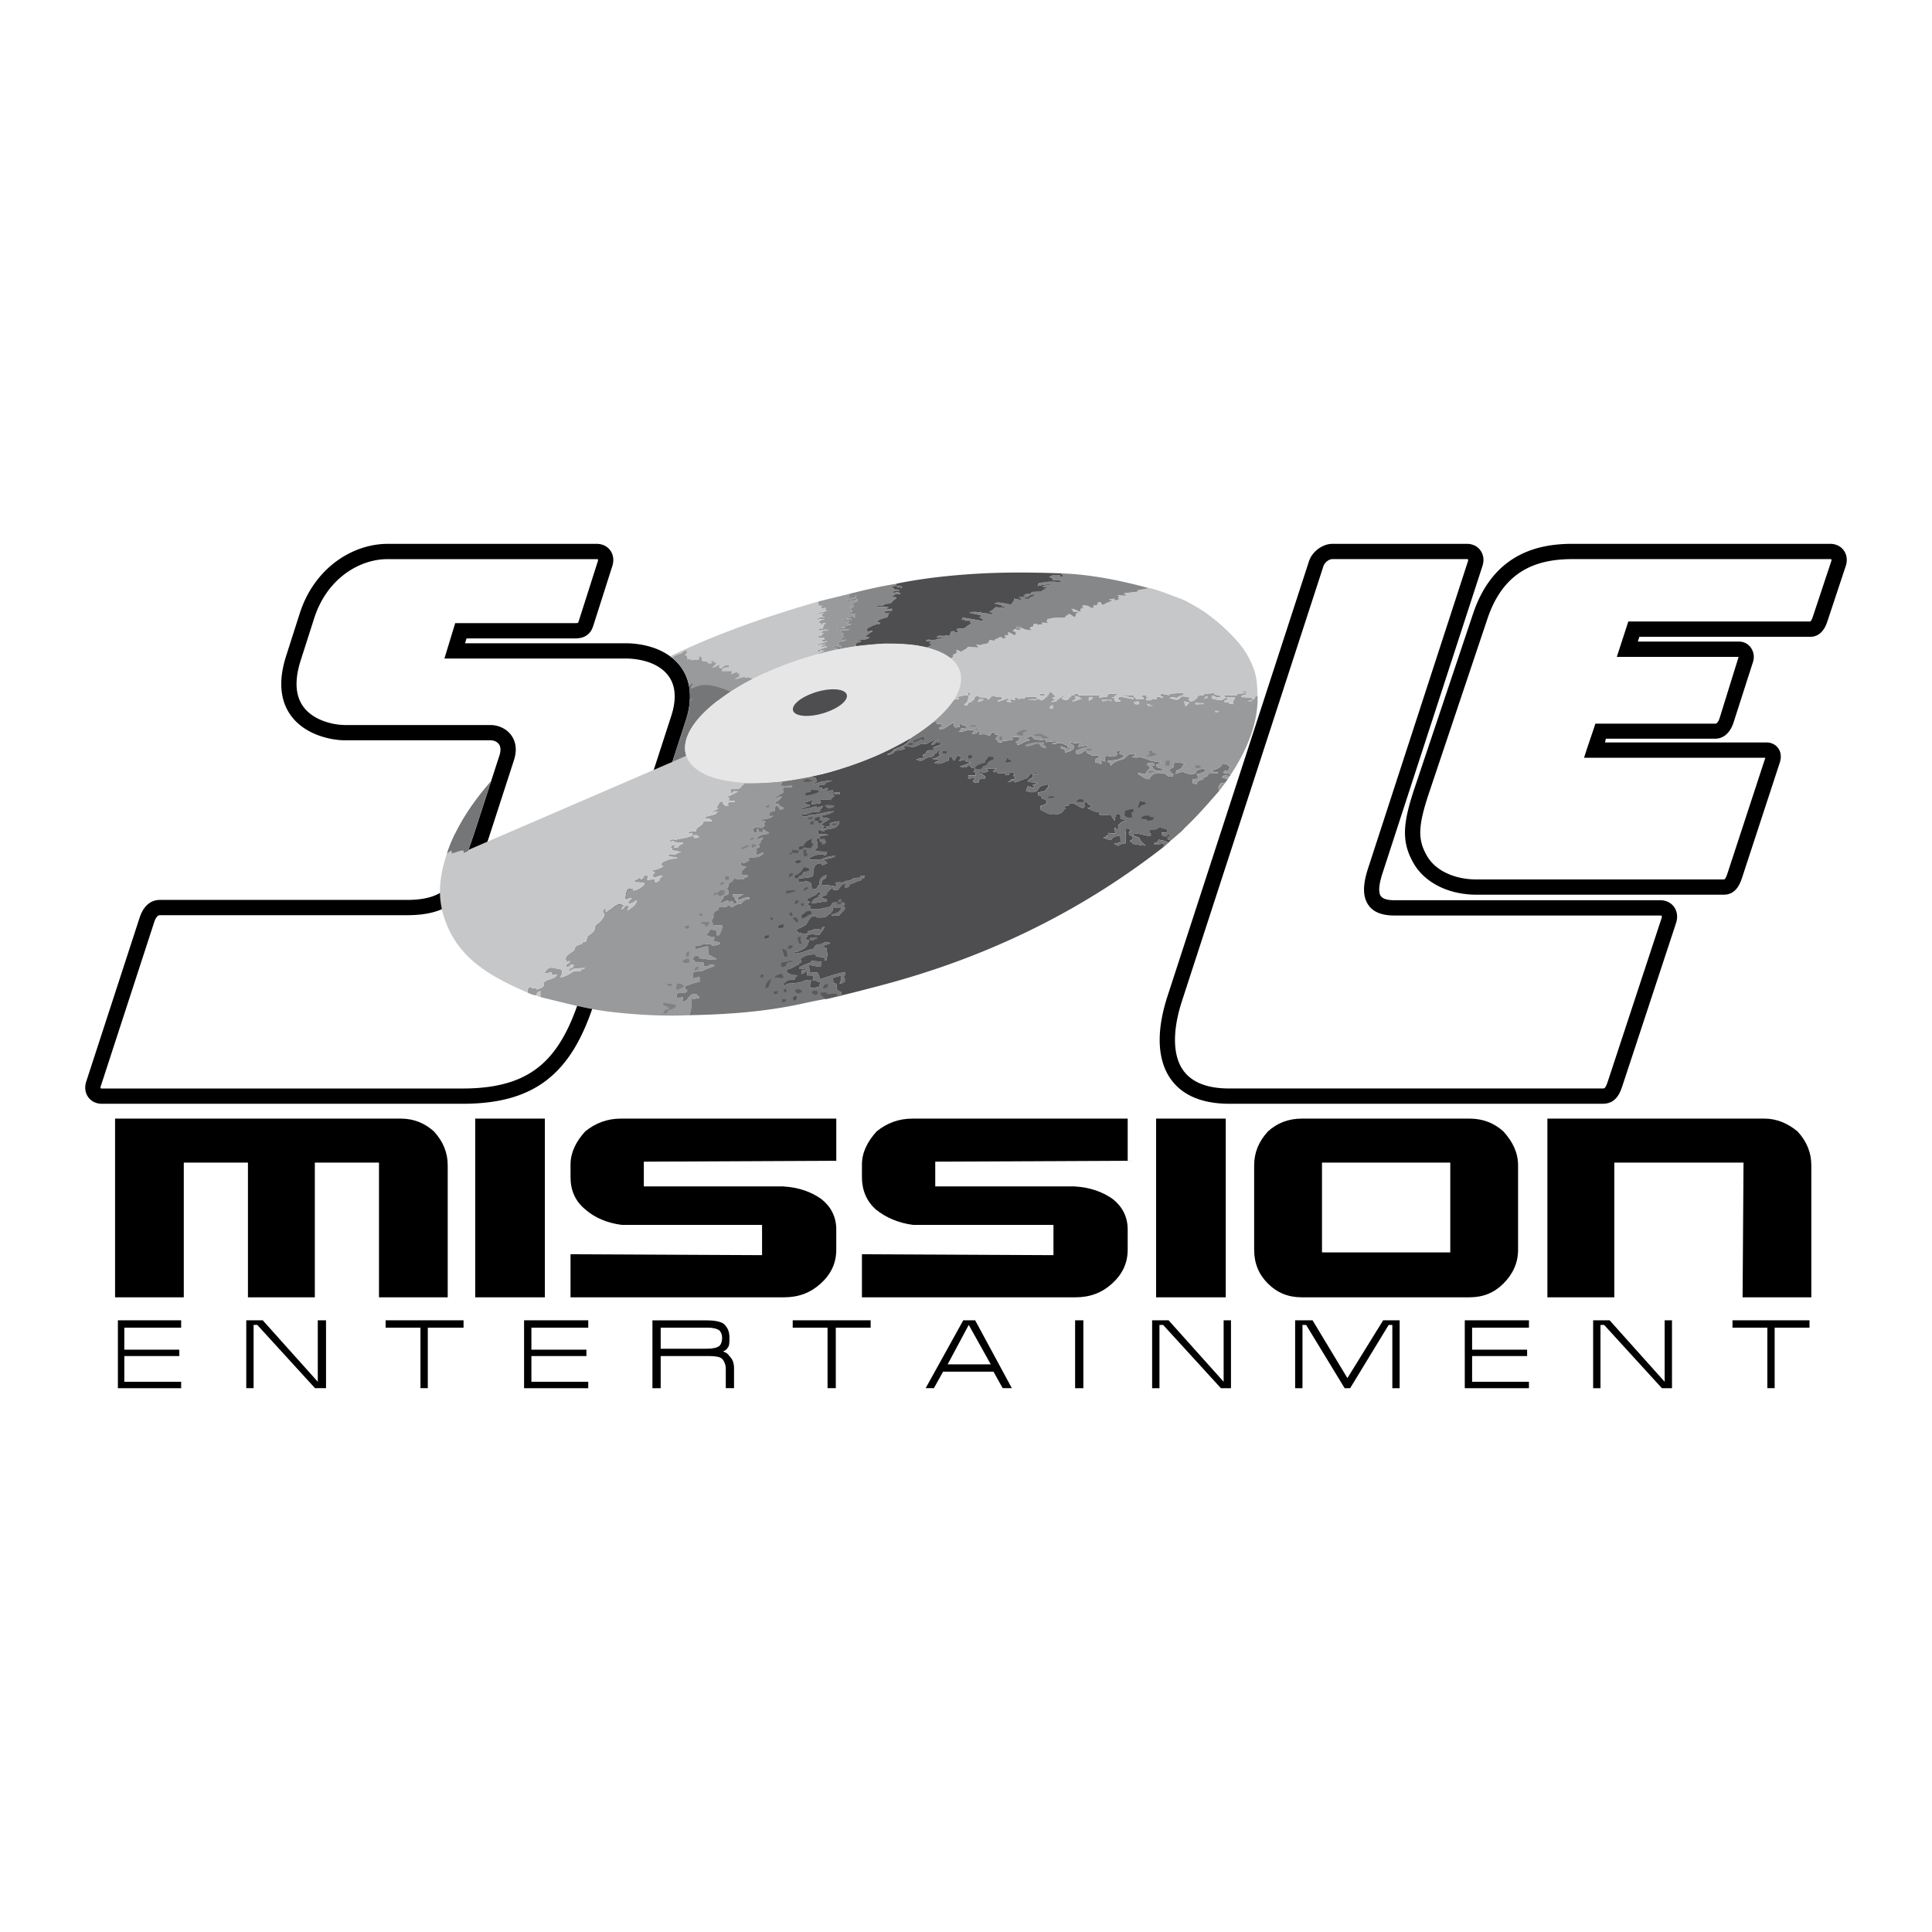 <?xml version="1.0" encoding="UTF-8"?> <svg xmlns="http://www.w3.org/2000/svg" width="2500" height="2500" viewBox="0 0 192.756 192.756"><path fill-rule="evenodd" clip-rule="evenodd" fill="#fff" d="M0 0h192.756v192.756H0V0z"></path><path d="M62.365 64.178c.93 0 1.856.133 2.707.408 1.056.342 1.988.904 2.661 1.705.69.821 1.106 1.877 1.106 3.183 0 .719-.13 1.519-.416 2.401l-9.15 28.22c-1.1 3.396-2.504 5.887-4.58 7.549v.004c-2.09 1.673-4.812 2.475-8.529 2.475h-36.01c-.197 0-.386-.031-.562-.089a1.537 1.537 0 0 1-.798-.584 1.618 1.618 0 0 1-.29-.937c0-.194.033-.4.102-.611l5.331-16.368v-.002l.002-.007a3.825 3.825 0 0 1 .296-.668c.368-.633.922-1.072 1.722-1.072h24.634c2.158 0 3.455-.5 4.396-1.614 1.012-1.198 1.714-3.147 2.614-5.924l2.227-6.868c.071-.22.103-.418.103-.593 0-.247-.069-.436-.179-.571a.954.954 0 0 0-.453-.299 1.19 1.19 0 0 0-.362-.056H34.418c-.579 0-1.44-.099-2.338-.387-.944-.302-1.936-.816-2.699-1.648-.783-.853-1.319-2.017-1.319-3.587 0-.812.148-1.74.486-2.798l1.352-4.222c-.001.002-.002.004-.001-.001l.004-.01-.003.011.005-.018v-.001l.002-.004h-.002v.005l-.003.008.003-.013h.002v-.001c.206-.644.456-1.236.74-1.778.286-.546.616-1.057.98-1.526 1.863-2.408 4.559-3.63 7.047-3.63H59.54c.194 0 .379.03.549.083.34.109.616.314.809.588h.003c.186.265.287.588.287.942 0 .192-.031.395-.097.601l-1.884 5.911c-.134.421-.305.735-.636.978-.312.229-.7.335-1.256.335H46.543l-.146.481h15.968v-.001zM132.939 54.258h13.416c.197 0 .387.032.561.088.336.109.609.313.799.584.188.267.289.587.289.938 0 .193-.031.399-.102.61l-9.961 30.621c-.291.896-.436 1.665-.26 2.145.129.354.553.571 1.424.571h26.535c.203 0 .4.033.578.091h.004c.342.113.621.321.812.596.188.27.291.597.291.955 0 .201-.035.414-.105.632v.003l-5.346 16.228c-.18.546-.367.951-.648 1.254-.35.375-.768.548-1.346.548h-37.234c-1.141 0-2.125-.148-2.967-.423-1.406-.457-2.402-1.261-3.053-2.312-.637-1.027-.924-2.27-.924-3.636 0-1.345.279-2.821.771-4.335l14.121-43.409v-.003l.002-.006a2.387 2.387 0 0 1 .428-.766c.468-.575 1.206-.974 1.915-.974z"></path><path d="M156.857 54.258H182.6c.203 0 .395.032.57.09.336.111.607.315.797.584.184.264.285.584.285.935 0 .196-.033.404-.104.614l-1.832 5.522c-.109.33-.26.666-.486.94-.293.354-.682.589-1.211.589h-17.057l-.156.48h10.105a1.42 1.42 0 0 1 1.207.659 1.605 1.605 0 0 1 .178 1.375l-1.932 6.017v.003l-.002.007a2.983 2.983 0 0 1-.113.302h-.002a2.675 2.675 0 0 1-.143.297c-.328.586-.844 1.029-1.598 1.029h-10.891l-.084.375h16.133c.156 0 .312.025.461.074.266.087.502.249.676.485.168.228.27.513.27.85 0 .185-.033.39-.105.611l-3.74 11.419c-.133.403-.281.781-.525 1.095-.314.404-.73.655-1.336.655H147.32c-1.375-.001-2.646-.29-3.711-.809v-.001a6.688 6.688 0 0 1-.512-.278c-.863-.515-1.562-1.195-2.035-2.003-.639-1.093-.922-2.103-.883-3.333.039-1.154.373-2.485.977-4.287l5.807-17.311c.945-2.817 2.432-4.564 4.189-5.611 1.75-1.043 3.735-1.374 5.705-1.374z"></path><path d="M173.859 129.433h6.857v-13.167c0-1.279-.457-2.377-1.371-3.382-1.006-.823-2.104-1.28-3.291-1.28h-21.67v17.829h6.676v-13.441h12.891l-.092 13.441zM54.361 111.604h-6.949v17.829h6.949v-17.829zm-42.881 0v17.829h6.857v-13.441h6.4v13.441h6.674v-13.441h6.4v13.441h6.857v-13.167c0-1.279-.457-2.377-1.372-3.382-.915-.823-2.011-1.28-3.292-1.28H11.48zm64.55 10.605v3.018l-19.109-.092v4.298h21.303c1.463 0 2.651-.457 3.657-1.372 1.006-.914 1.554-2.012 1.554-3.383v-2.012c0-1.28-.548-2.286-1.462-3.017-1.006-.732-2.286-1.189-3.841-1.28H64.235V115.9l19.201-.091v-4.206H61.95c-1.372 0-2.56.457-3.566 1.28-.914 1.005-1.462 2.103-1.462 3.291v1.279c0 1.281.457 2.378 1.462 3.201.915.822 2.194 1.371 3.657 1.554H76.03v.001zm46.263 7.224v-17.829h-6.949v17.829h6.949zm-9.783-13.623v-4.206H91.024c-1.371 0-2.56.457-3.565 1.28-.914 1.005-1.463 2.103-1.463 3.291v1.279c0 1.281.458 2.378 1.371 3.201 1.006.822 2.286 1.371 3.749 1.554h13.988v3.018l-19.108-.092v4.298h21.303c1.463 0 2.652-.457 3.656-1.372 1.008-.914 1.555-2.012 1.555-3.383v-2.012c0-1.28-.547-2.286-1.463-3.017-1.006-.732-2.285-1.189-3.84-1.28H93.31V115.9l19.2-.09zm13.99-2.926c-.914 1.005-1.373 2.103-1.373 3.382v8.412c0 1.371.459 2.469 1.373 3.383.914.915 2.01 1.372 3.383 1.372h16.73c1.371 0 2.469-.457 3.383-1.372.914-.914 1.463-2.012 1.463-3.383v-8.412c0-1.279-.549-2.377-1.463-3.382-.914-.823-2.012-1.28-3.383-1.28h-16.73c-1.373 0-2.469.457-3.383 1.28zm5.395 12.068v-8.961h12.799v8.961h-12.799z" fill-rule="evenodd" clip-rule="evenodd"></path><path d="M64.607 66.032a7.328 7.328 0 0 0-2.242-.33H44.34l.299-.983.611-2.005.165-.542h11.9c.214 0 .324-.012.357-.036.015-.011.043-.087.083-.211l1.885-5.911a.496.496 0 0 0 .024-.142c0-.032-.005-.056-.013-.067l.001-.001a.085.085 0 0 0-.022-.009.313.313 0 0 0-.091-.011H38.675c-2.054 0-4.288 1.022-5.845 3.035-.302.39-.582.824-.831 1.301a9.579 9.579 0 0 0-.636 1.516.234.234 0 0 1-.011.036h-.002l-1.355 4.234c-.284.888-.408 1.661-.408 2.333 0 1.141.371 1.967.914 2.558.562.612 1.316.999 2.045 1.231a6.448 6.448 0 0 0 1.873.309h14.519c.269 0 .551.044.826.134.443.144.862.406 1.174.793.316.394.519.901.519 1.523 0 .318-.056.671-.181 1.057l-2.227 6.869c-.957 2.952-1.715 5.039-2.9 6.441-1.257 1.487-2.899 2.155-5.556 2.155H15.957c-.165 0-.3.127-.406.31a1.788 1.788 0 0 0-.165.383l-.002.006h-.001l-5.33 16.365a.459.459 0 0 0-.024.141c0 .032.004.054.01.062.002.004.011.009.024.013a.306.306 0 0 0 .092.011h36.009c3.351 0 5.768-.693 7.577-2.142l.002.002c1.821-1.459 3.076-3.717 4.084-6.827l9.15-28.221c.232-.717.338-1.362.338-1.937 0-.917-.281-1.646-.748-2.201-.484-.577-1.172-.986-1.96-1.242zM146.355 55.783h-13.416c-.256 0-.541.167-.736.408a1.352 1.352 0 0 0-.098.145l-.002.003a.76.76 0 0 0-.061.137l-.002.006-14.12 43.406c-.441 1.36-.691 2.678-.691 3.864 0 1.097.215 2.069.689 2.838.463.747 1.189 1.325 2.23 1.663.688.224 1.516.345 2.498.345h37.234c.123 0 .193-.02.232-.06.104-.111.201-.346.316-.693l5.344-16.229h.002a.535.535 0 0 0 .027-.159c0-.037-.006-.064-.018-.08-.006-.01-.02-.019-.039-.024a.355.355 0 0 0-.105-.014h-26.535c-1.633 0-2.494-.597-2.852-1.577-.311-.854-.145-1.943.242-3.133l9.961-30.621a.445.445 0 0 0 .023-.14c0-.033-.004-.055-.01-.062a.074.074 0 0 0-.025-.013.296.296 0 0 0-.088-.01z" fill="#fff"></path><path d="M182.6 55.783h-25.742c-1.732 0-3.457.277-4.926 1.154-1.463.873-2.713 2.36-3.527 4.791l-5.807 17.311c-.555 1.651-.861 2.854-.893 3.852-.031.92.186 1.683.674 2.517.342.588.857 1.086 1.498 1.468.123.074.256.145.395.213h.004c.861.419 1.904.654 3.045.654h24.645a.164.164 0 0 0 .139-.065c.102-.129.189-.365.275-.631l3.74-11.418a.186.186 0 0 0 .008-.026h-18.09l.324-.997.638-1.882.172-.527H171.166c.098 0 .191-.107.271-.249.031-.057.057-.105.072-.145V71.8c.02-.044.039-.101.059-.166l.004-.006 1.873-6.034a.193.193 0 0 0 .006-.051v-.007H161.31l.324-.997.652-2.005.172-.527h18.16c.006 0 .02-.014.037-.036.084-.102.154-.269.213-.445l1.834-5.522a.47.47 0 0 0 .025-.138.132.132 0 0 0-.012-.06.066.066 0 0 0-.023-.013.35.35 0 0 0-.092-.01z" fill="#fff"></path><path d="M53.914 99.478v-.613c-.293.111-.302.172-.451.451-.273-.042-.595-.168-.841-.289.023-.293.046-.553.391-.581a.499.499 0 0 0-.065.065c.125.065.125.065.581.098v.125c.223-.084.935-.25.674-.613.386-.567 1.028-.288 1.39-.87-.153.01-.302.019-.451.032-.084-.083-.084-.083-.13-.292-.386.098-.386.098-.697.079.567-.81.665-.483 1.679-.354.209.349-.009.488-.074.79.502-.042.916-.367 1.353-.613l.712-.028v-.13c.321-.098.321-.098.386-.163-.465.047-.833.01-1.288.13-.13.131-.13.131-.344.177-.032-.353.619-.27.483-.613-.092-.019-.181-.032-.27-.046-.083.231-.237.223-.451.256l.027-.256c.177-.104.289-.136.358-.326a6.614 6.614 0 0 0-.325.033c-.47-.498.521-.897.725-1.117.13-.521.292-.46.777-.646a1.22 1.22 0 0 1 .051-.144c.107-.023.214-.042.321-.061.098-.195.098-.195.163-.521.544-.441.744-.423.81-1.163.302-.106 1.148-.906.805-1.223-.023.019-.047.038-.065.061.009-.13.019-.261.032-.386a3.98 3.98 0 0 1 .261-.065 5.799 5.799 0 0 0-.019.274c.679.042 1.065-1.074 1.762-.562-.2.186-.209.223-.26.483.316-.121.344-.167.498-.47.112-.019.228-.032.344-.046-.056.172-.111.344-.163.516.47-.391.795-.423.935-1.032-.265.088-.632.493-.902.223.181-.181.219-.307.451-.451-.13 0-.191.065-.665.046.023-.367.046-.595.214-.916.172-.023.344-.046.516-.065v.191c.46-.037.763-.279 1.111-.567v-.223c-.33-.019-.656-.033-.981-.046v-.131l.53-.307c.051.051.107.102.163.158.205-.14.242-.209.339-.433.125.033.256.065.386.098-.08.079-.08.079-.126.419.321-.033.386-.098.721-.084l.097.326c.256-.13.484-.158.409-.438.205-.111.205-.111.302-.274-.302-.023-.525.182-.883.182-.242-.242.047-.335.126-.549h-.191v-.195c.437-.023.646-.139 1.032-.358a3.173 3.173 0 0 0-.196-.093c.015-.094.028-.187.047-.279.572-.289.879-.4 1.507-.4.019-.022.037-.046.061-.064-.614-.131-.614-.131-.967-.131.042-.074.083-.148.13-.223.223-.033.223-.033.581.028.246-.177.344-.205.646-.255l-.972-.196c.046-.083.046-.083 0-.223h-.126c.107-.237.172-.293.451-.293l.065.065c-.149.075-.144.079-.195.228.149-.023.297-.046.451-.065.065-.223.247-.255.456-.357l.028-.098a72.142 72.142 0 0 0-.935-.061v-.13c-.195.033-.255.098-.451.13.014-.051.027-.103.046-.149.153-.06.312-.121.47-.176v.13c.618-.182 1.213-.195 1.809-.451v-.26c-.172.009-.344.018-.516.032.307-.209.488-.279.837-.163.079-.637.66-.442.776-1.032h.842c-.075-.312-.423-.265-.698-.307.014-.051.033-.098.051-.145.902-.228.902-.228 1.046-.307.098-.163.098-.163.242-.242l-.642.098c.042-.083.042-.083.642-.358-.144-.079-.144-.079-.191-.223.047-.019.093-.037.145-.051.079-.302.172-.414.502-.465v.255c.046.014.093.028.14.047.014.046.032.098.051.148.13-.014.26-.023.39-.032-.083-.084-.083-.084-.098-.228.135-.158.479-.112.679-.125v-.13h-.582c.014-.093.028-.187.046-.279-.102-.028-.204-.056-.307-.079.409-.135.749-.362 1.163-.517-.065-.064-.065-.064-.386-.064l-.195.195c-.051-.01-.102-.014-.148-.019.004-.134.009-.27.019-.399.395-.009.939.107 1.097-.326a4.52 4.52 0 0 1 .261-.158c-.131-.032-.131-.032-.131-.098h.452c.54-.014 1.079-.023 1.618-.032.642-.056 1.288-.112 1.935-.163-.223.325-.223.325-.242.432.209.052.209.052 1.149.019v.13c-.795.046-.795.046-.925.112-.014.148.051.213.019.47-.354.106-.512.381-.837.45v.131c.219-.084.438-.163.661-.242.005.038.009.075.019.111a1.65 1.65 0 0 1-.614.517v.13h.386a1.236 1.236 0 0 0-.051.145c.167.079.335.163.502.246a1.576 1.576 0 0 0-.051.14 7.471 7.471 0 0 0-.334.051 26.26 26.26 0 0 0-.182-.34c-.075-.009-.144-.018-.214-.023-.13.153-.103.298-.121.493-.163.038-.325.08-.488.121l-.028.396c.126-.014.256-.023.386-.033-.354.279-.512.279-.967.325-.13.126-.13.126-.516.321.232.009.544-.228.707-.065-.145.144-.145.144-.191.293h.125c-.251.688-.772 0-1.223.484.074.079.074.079.125.288h.26v-.321h.195l.028.26c.14.019.279.038.423.061v-.321c.209.153.33.27.581.321v.13c-.428.098-1.074.088-1.228.581.386-.098.451-.163.646-.195-.019.07-.037.14-.052.209-.051.014-.097.033-.144.051-.023.093-.042.19-.061.288l-.181.098.112.325c-.107.042-.214.084-.321.13.019.27.014.414-.065.675.302-.051.488-.242.776-.289-.297.595-.958.47-1.553.516l.014.13.153.098c-.237.153-.409.297-.684.353v-.13c-.079.018-.153.037-.227.056.004.092.009.186.018.283.126.065.126.065.535.083-.098.158-.098.158-.47.498.019.125.037.256.061.386l.535-.014.014.209c-.112.014-.224.033-.335.051v.125c-.396.126-.637 0-1.033-.032-.186.512-.525.205-.548.809-.13.163-.13.163-.13.26.042.042.084.084.13.126-.009.135-.014.27-.019.404l-.405.111c-.056.372-.312.4-.386.777.363-.121.433-.27.842-.321v.158l.391-.056c.033.064.07.13.107.2.079.014.158.033.242.051v.065c-.209.191-.275.247-.549.288a3.03 3.03 0 0 1-.051-.209c-.195-.019-.247.065-.4.177-.237.009-.475.019-.711.032a4.114 4.114 0 0 0-.065.26c-.544.224-.484.284-.484.777-.139.14-.139.191-.19.386.125.125.13.153.107.335.316.014.636.032.957.051.051.284-.176.73-.325.972h-.256v-.456c-.195-.033-.26-.093-.646-.125-.093.288-.153.363-.386.549l.224.125c.032-.019.064-.038.102-.056.019.051.037.102.061.153h.451c-.023.149-.046.302-.065.456.27.014.456-.032.646.158-.241.242-.516.205-.836.228v-.097a457.49 457.49 0 0 1-.828-.084c-.27.181-.484.186-.81.228 0 .102.005.205.009.312.428-.065.833-.242 1.237-.293.014.283.028.567.047.851.32.079.511.307.795.376v.125c-.651.019-1.093-.098-1.73-.144a1.03 1.03 0 0 1 .033-.13c-.061-.051-.121-.098-.177-.144-.349.032-.4.126-.502.433.061.014.121.032.182.051.014.047.028.093.042.145.284.014.572.032.86.051.015.112.028.224.047.335.246.121.414.051.6-.107.149.01.297.02.451.033a1.576 1.576 0 0 0-.051.14 5.62 5.62 0 0 0-1.176.47c-.916.103-.939-.084-.902.744.465-.145.465-.145.646-.131v.456c-.53.074-.935.27-1.441.433l-.014.274c.075.041.149.084.228.13-.177.488-.693.116-1.051.372-.014.307-.014.307.06.419.209.019.321-.098.54-.112-.014.172-.023.344-.032.517.139-.065.279-.131.423-.195.349-.623.911-.953 1.288-.224-.283.042-.562.084-.842.13.014.633.051 1.005-.195 1.582-2.432.105-4.902-.018-7.321-.278a31.512 31.512 0 0 1-3.326-.529c-1.304-.283-2.561-.602-3.913-.932a14.022 14.022 0 0 0-.296-.072z" fill-rule="evenodd" clip-rule="evenodd" fill="#989a9c"></path><path d="M68.767 101.287c.246-.577.209-.949.195-1.582.279-.046.559-.088.842-.13-.377-.729-.939-.399-1.288.224-.144.064-.284.13-.423.195.009-.173.019-.345.032-.517-.219.015-.33.131-.54.112-.074-.112-.074-.112-.06-.419.358-.256.874.116 1.051-.372a9.718 9.718 0 0 0-.228-.13l.014-.274c.507-.163.911-.358 1.441-.433v-.456c-.181-.014-.181-.014-.646.131-.037-.828-.014-.642.902-.744a5.62 5.62 0 0 1 1.176-.47c.014-.046.033-.094.051-.14-.153-.014-.302-.023-.451-.033-.187.158-.354.229-.6.107-.019-.111-.032-.223-.047-.335a52.036 52.036 0 0 0-.86-.051 3.663 3.663 0 0 0-.042-.145 2.474 2.474 0 0 0-.182-.051c.103-.307.154-.4.502-.433.056.046.116.093.177.144a1.03 1.03 0 0 0-.033.13c.637.046 1.079.163 1.73.144v-.125c-.284-.069-.475-.297-.795-.376-.019-.284-.033-.568-.047-.851-.404.051-.809.228-1.237.293-.004-.107-.009-.209-.009-.312.326-.042.54-.047.81-.228l.828.084v.097c.321-.023.595.015.836-.228-.19-.19-.376-.144-.646-.158.019-.153.042-.307.065-.456h-.451c-.024-.051-.042-.103-.061-.153-.037.018-.069.037-.102.056l-.224-.125c.233-.186.293-.261.386-.549.386.033.451.093.646.125v.456h.256c.149-.242.376-.688.325-.972a64.768 64.768 0 0 0-.957-.051c.022-.182.018-.21-.107-.335.051-.195.051-.247.19-.386 0-.493-.061-.553.484-.777.018-.088.042-.176.065-.26.237-.014.475-.023.711-.032.153-.112.205-.195.4-.177.014.07.033.14.051.209.274-.042.339-.097.549-.288.163-.023.325-.046.488-.065.251-.326.414-.433.837-.483v-.13c-.521-.07-.688.144-1.163.26v-.325c.195-.033.195-.033.581-.289-.353.005-.707.015-1.06.023l.028.266c.042.004.088.013.135.022.033.103.065.21.103.316.046.014.097.033.148.051l-.097.289a5.012 5.012 0 0 0-.242-.051c-.038-.07-.075-.135-.107-.2l-.391.056v-.158c-.409.051-.479.2-.842.321.075-.377.331-.405.386-.777l.405-.111c.004-.135.009-.27.019-.404a3.14 3.14 0 0 1-.13-.126c0-.098 0-.098.13-.26.023-.604.362-.297.548-.809.396.032.637.158 1.033.032v-.125c.111-.018.223-.037.335-.051l-.014-.209-.535.014c-.023-.13-.042-.261-.061-.386.372-.339.372-.339.47-.498-.409-.019-.409-.019-.535-.083a5.815 5.815 0 0 1-.018-.283c.074-.019.148-.038.227-.056v.13c.275-.056.447-.2.684-.353a7.966 7.966 0 0 1-.153-.098l-.014-.13c.595-.046 1.256.079 1.553-.516-.289.046-.475.237-.776.289.079-.261.083-.405.065-.675.107-.046.214-.088.321-.13l-.112-.325.181-.098c.019-.098.037-.195.061-.288.046-.019.093-.038.144-.051.015-.07.033-.14.052-.209-.195.033-.261.098-.646.195.153-.493.8-.483 1.228-.581v-.13c-.251-.051-.372-.167-.581-.321v.321a19.621 19.621 0 0 0-.423-.061l-.028-.26h-.195v.321h-.26c-.051-.209-.051-.209-.125-.288.451-.484.972.205 1.223-.484h-.125c.046-.149.046-.149.191-.293-.163-.163-.475.075-.707.065.386-.195.386-.195.516-.321.456-.046.614-.046.967-.325a9.4 9.4 0 0 0-.386.033l.028-.396c.163-.042.326-.083.488-.121.019-.195-.009-.339.121-.493.07.005.139.014.214.023l.182.34c.112-.019.223-.037.334-.051.014-.046.033-.093.051-.14-.167-.083-.335-.167-.502-.246.014-.051.032-.098.051-.145h-.386v-.13c.279-.149.418-.265.614-.517a1.073 1.073 0 0 1-.019-.111c-.223.079-.442.158-.661.242v-.131c.326-.069.483-.344.837-.45.032-.257-.033-.321-.019-.47.13-.065.13-.065.925-.112v-.13c-.939.033-.939.033-1.149-.019.019-.107.019-.107.242-.432.93-.116 1.878-.339 2.781-.451.153.037.307.075.465.112.084.209.084.209.084.404-.121.075-.242.149-.358.228h.195c.502-.288 1.205-.326 1.809-.326-.335.07-.716.065-.842.418-.321.014-.6-.083-.6.308.112-.019.228-.033.344-.047v.195c.386-.098.451-.163.628-.148-.144.274-.144.274-.13.386.224-.149.326-.154.6-.173v.191c-.13.009-.261.019-.391.032-.042.075-.084.149-.125.228.441-.223.744-.232 1.228-.26a3.03 3.03 0 0 0-.051.209 1.76 1.76 0 0 1-.66-.079v.195h.13c-.051.205-.145.209-.326.256v.195c-.423-.042-.646-.061-1.097 0 .019.107.042.214.065.321-.302.042-.604.084-.907.13v-.256h.13v-.195c-.19.033-.386.163-.791.237v.163c.469.083.469.083.535.149-.312.153-.595.19-.907.321l.065.065c.582-.065.582-.065 1.437-.307.014.046.033.098.051.149.19-.032.451-.162.642-.162-.288.353-.288.353-.372.562-.567.009-.855.042-1.372.274-.191 0-.255-.065-.405-.052-.019.047-.032.098-.046.149.298.111.517.153.777-.033.874 0 1.697-.386 2.521-.386-.438.242-.688.335-1.182.4-.018.07-.032.14-.046.214.298.019.498.046.772.162-.26.158-.516.321-.772.484v.13c.084.028.167.06.256.093a7.01 7.01 0 0 0-.256.261c.13-.01.265-.014.4-.019.014-.07.033-.139.051-.209.125-.023.256-.046.386-.065-.023-.088-.046-.172-.065-.255.582-.163.582-.163.972-.195-.06.725-.851.734-1.488.842v.13c-.321.028-.358-.083-.646-.13v.451c.237.004.874-.065 1.037.098-.26.018-.521.042-.776.064a5.17 5.17 0 0 0-.13.224h-.321c.088.372.158.549.158.939a4.371 4.371 0 0 0-.158.098v.126l-.195.097c.386.065.386.065 1.292.098-.042.112-.079.224-.116.335-.051.005-.098.01-.144.019-.274-.274-1.205.056-1.501.274v.163c.348.004.697.009 1.051.019.544-.242.958-.391 1.548-.391-.344.233-.716.279-1.116.34v.158c.074.033.149.065.228.098.014.046.032.097.051.148l-.516.196v-.196c-.86-.061-.823.535-.893 1.242-.344.247-1 .186-1.451.288v.358c.539.019.757-.284 1.273.111-.069.312.052.293.098.586.344-.023.493-.019.582-.391h.13c-.061-.558.209-.897.711-1.032-.023.107-.046.214-.065.321-.396.149-.358.247-.451.646 1.163.098 1.163.098 1.548.195-.046-.13-.088-.26-.13-.386.321-.089.456-.033.776-.033.19-.19.381-.163.646-.195.395-.265.548-.27 1.032-.289.014-.051.028-.102.046-.149.135-.018.27-.032.405-.046-.023.084-.047.167-.065.256-.089.019-.172.042-.256.065v.131c-.456.083-.758.325-1.163.386-.042.316-.167.339-.47.339v-.228c.046-.019.093-.032.144-.046v-.125c-.572.047-.507.298-.888.656h-.418a1.205 1.205 0 0 1-.046-.14c-.088-.023-.177-.047-.261-.065v.19c-.246.075-.307.321-.437.535l-.4.112v.13c.191.097.191.097.451.13v.255c-.558.019-.967.148-1.488.196.065-.335.334-.521.646-.582.018-.088.042-.172.064-.256h.131c.019-.112.042-.218.065-.326-.274.037-.284.056-.438.274-.293.14-.586.279-.874.418v.228c.07.014.14.028.213.046-.018.046-.037.093-.051.144a1.222 1.222 0 0 0-.144.052c.084.162.093.2.26.26v.256c.651.195 1.339-.079 2-.19.08-.14.158-.274.242-.409.117-.028.265-.053.42-.067.092-.008.165-.26.31-.288.297-.057.113.279.181.287.105.012.203.034.284.068.019.195-.056.297-.144.469h.195c-.042.302-.4.498-.567.791-.251.019-.498.042-.744.065-.019-.051-.033-.098-.047-.144.404-.089.851-.209.968-.646h-.837c-.023.13-.046.26-.065.391-.051.014-.103.028-.149.046a1.275 1.275 0 0 0-.046.144h-.19c-.135.46-.795.358-1.163.358-.442-.441-.883.331-1.023.693a5.032 5.032 0 0 1-.98.502c.014.088.027.177.046.27.354.121.609.158.986.182l.111-.279c.604-.102.651-.362 1.325-.125.015-.083.033-.163.051-.242.084-.023.167-.046.256-.065-.125.382-.307.461-.502.791-.27.004-.418.06-.627-.111-.205.051-.41.106-.614.163v.19h-.13c.042.26.088.27.326.326-.153.734-.502.832-1.162 1.13a6.533 6.533 0 0 0-.326.033v.129c.749.038 1.219-.339 1.939-.455.191-.46.354-.418.842-.484.284-.223.521-.288.837-.065-.218.074-.432.149-.646.228v.195c.084.019.172.038.26.061l.112.791c-.038.014-.075.033-.112.051v.386h-.195v-.255c-.386-.098-.386-.098-.837-.13-.019-.074-.037-.144-.051-.214-.604-.014-1.107.056-1.567.502.046.023.093.051.144.079v.229c-.07.014-.14.032-.205.051a1.236 1.236 0 0 0-.051.145c-.455.152-.642.399-1.13.483l-.112.274c.256.098.386.228.582.292.354 0 .354 0 .517.065-.196.131-.205.131-.261.354l-.791.112c-.103.148-.145.218-.307.273v.261c.07-.019.14-.037.209-.051.014-.052.033-.098.051-.145.656-.046 1.349-.061 1.935-.354.19.01.386.019.582.033-.172.278-.154.391-.144.725.367.01.581-.018.934-.13.015-.135.033-.27.052-.4-.321-.162-.321-.162-.763-.246.093-.158.079-.265.065-.451l-.595-.014v-.391h-.19a1.451 1.451 0 0 0-.052.145 6.74 6.74 0 0 0-.339.116c.019-.13.042-.261.065-.386.219.022.307.051.386-.195-.26.032-.386.097-.661.078l-.013-.144c.385-.246.757-.367 1.195-.517.014-.051.027-.102.042-.148.334.019.669.042 1.004.065v.418c-.307.177-.878-.056-1.241-.074.018.232.042.47.064.707.261.014.521.027.787.046.149.279.149.279.247.665.809-.241 1.683-.609 2.52-.711.037.219-.046.292-.163.483.135.163.13.224.112.437-.2.158-.283.205-.53.242.149-.307.163-.493.191-.837-.279.084-.559.168-.837.256.014.177.028.354.046.53.111.014.223.032.339.051-.033.567-.079.604.452.842v.354c-1.045.226-2.352.439-3.906.784-3.677.814-7.504 1.081-11.273 1.154z" fill-rule="evenodd" clip-rule="evenodd" fill="#757678"></path><path d="M78.067 100.026c-.023-.106-.042-.214-.061-.321.13-.009.265-.013.4-.019v.224a7.92 7.92 0 0 0-.339.116zm3.231-.776c-.19-.079-.223-.144-.325-.321.237-.088.377-.148.595-.019.014.094.033.187.051.279a9.508 9.508 0 0 0-.321.061zm-1.678-.125l-.279-.183c-.032-.348.405-.273.614-.162.014.069.033.14.051.214-.131.042-.26.084-.386.131zm-3.232-.517c-.051-.475.218-.707.581-.972-.102.283-.205.567-.307.855-.093.038-.186.075-.274.117zm5.747 0c-.014-.032-.022-.065-.032-.098.13-.163.13-.163.163-.293.111-.01.223-.014.339-.019.005.069.01.139.019.214-.159.159-.261.164-.489.196zm-4.26-1.037c-.195-.023-.39-.047-.581-.065.051-.209.456-.26.661-.371.144.181.144.181.242.437l-.322-.001zm-2.003-.065c.014-.093.028-.187.046-.274.093.005.186.01.279.019a4.784 4.784 0 0 0-.065.256l-.26-.001zm2.134-1.032l-.098-.224.098-.228c.386-.032.706-.163 1.097-.163-.214.135-.33.14-.581.163-.121.401-.134.392-.516.452zm.256-1.033c-.098-.451-.228-.679-.214-.73a2.69 2.69 0 0 1 .214-.046v.13h.196c.098.483.098.483.065.646h-.261zm.325-.776c.032-.116.069-.228.107-.34.135.005.27.009.409.019-.06.302-.213.293-.516.321zm.837-2.646c-.111-.172-.139-.256-.321-.326.014-.051.028-.098.047-.144l.274-.014c.177.167.209.191.209.433a3.34 3.34 0 0 0-.209.051zm-2.455-.195c-.098-.13-.098-.13-.098-.256a.428.428 0 0 1 .079-.051c.051.033.107.065.163.098v.158c-.051.013-.097.032-.144.051zm3.037-1.419c-.098-.13-.098-.13-.084-.279.214-.014.214-.014.326.065-.098.163-.098.163-.242.214zm3.553-.39a.437.437 0 0 1 .065-.064h.32v.194c-.255.098-.255.098-.404.08.004-.071.009-.141.019-.21zm-4.265.195c.014-.116.028-.228.046-.339.112-.019.228-.033.344-.047-.018.088-.037.177-.051.27a7.103 7.103 0 0 0-.339.116zm-.836-1.032v-.325c.32-.014.641-.023.967-.033-.312.242-.61.223-.967.358zm.189-1.679l.196-.391c.102.014.205.028.307.047-.121.275-.186.307-.503.344zm1.554-2.069c-.023-.218-.046-.433-.065-.646h.321a8.992 8.992 0 0 0-.019.339c.047.014.098.033.149.052a2.79 2.79 0 0 0-.051.205 6.289 6.289 0 0 0-.335.05zm-1.423-.131c.014-.069.028-.139.047-.209.069-.019.14-.032.214-.046v-.26c.214.019.428.042.646.065a4.701 4.701 0 0 0-.065.26c-.163.033-.325-.033-.516-.033-.13.131-.13.131-.326.223zm38.945-2.227v-.098a39.958 39.958 0 0 0-.646-.061c-.018-.051-.037-.103-.051-.149.404-.162.65-.223 1.088-.242v.163c-.132.127-.26.257-.391.387zm-4.135-.288l-.516-.292c.15-.149 1.051-.089 1.359-.13.078.079.078.079.129.293-.326.041-.65.082-.972.129zm-30.546-.451v-.13c.149-.023.298-.047.451-.065-.018.046-.037.093-.051.144-.135.014-.27.032-.4.051zm30.226 0a2.343 2.343 0 0 0-.098-.163c.047-.061.094-.121.145-.181l.273-.014.131.228c-.153.042-.301.083-.451.13zm-32.295-.065c-.065-.023-.13-.046-.191-.065.056-.093.112-.186.173-.279h.228l-.014.344h-.196zm36.685-.196c-.014-.088-.023-.176-.033-.26.08-.08.08-.08.293-.126.014-.051.027-.102.047-.149.176-.018.354-.033.535-.046a1.03 1.03 0 0 0-.051.145c-.158.013-.312.032-.467.051-.031.213-.105.311-.324.385zm-37.006-.32c-.009-.052-.014-.103-.019-.149.279-.079.279-.079.418-.065.014.047.033.098.051.149-.152.018-.301.042-.45.065zm34.746-.712v-.195c.223-.042.367-.004.516.163-.172.009-.344.018-.516.032zm-5.943-.195c-.131-.047-.262-.088-.387-.13v-.126c.117-.056.232-.111.354-.162.248.125.494.255.744.386-.236.008-.475.018-.711.032zm9.109-.13a2.97 2.97 0 0 0-.195-.065v-.19h.387c-.02.065-.033.135-.047.205-.053.012-.098.031-.145.05zm-12.787-.386c-.01-.075-.014-.145-.02-.214h.289c.014.07.031.14.051.214h-.32zm3.678-.065v-.195h.391c-.02.046-.037.093-.051.144a6.753 6.753 0 0 0-.34.051zm-3.549-.387c.215-.297.424-.288.754-.279a4.181 4.181 0 0 0-.158.228c-.199.015-.398.033-.596.051zm4.196-.194c-.01-.093-.014-.187-.02-.274.158-.019.316-.033.475-.047-.023.084-.047.168-.064.256a8.384 8.384 0 0 0-.391.065zm-1.034-.066c.061-.405.623-.874 1.047-.855.014.046.033.093.051.145-.092.037-.186.074-.273.111a20.1 20.1 0 0 0-.098.358c-.4.144-.465.209-.727.241zm-28.867-1.614a.847.847 0 0 1-.051-.083c.475-.321.423-.172.888-.014-.065.065-.065.065-.837.097zm25.576-.516c-.014-.032-.023-.064-.033-.098.168-.209.293-.303.549-.354v.191h-.195c-.051.206-.141.215-.321.261zm-3.619-.195a6.103 6.103 0 0 1-.064-.19c.387.028.387.028.451.093-.065.064-.065.064-.387.097zm.131-.581c.014-.093.027-.186.047-.274h.287c.014.046.033.093.053.144-.131.042-.262.084-.387.13zm-5.041-1.032a2.254 2.254 0 0 1-.031-.195c.021-.028.051-.056.078-.083a3.012 3.012 0 0 1-.107-.042 5.78 5.78 0 0 1 .043-.149c.227-.074.354-.07.6-.047a1.07 1.07 0 0 0-.047.145 10.45 10.45 0 0 0-.275.112c-.032.161-.116.175-.261.259zm-2.775-.842l-.084-.209h.358c.014.046.032.098.051.149a5.21 5.21 0 0 0-.325.06zm-3.489-1.256c.107-.065.214-.13.326-.195v.098l.191.097c-.065.061-.065.061-.451.158-.024-.055-.047-.107-.066-.158zm-8.653 26.092c-.167-.246-.502-.293-.469-.632.2-.019.399-.033.599-.047v.195c.308-.009.819-.12 1.08.042a2.434 2.434 0 0 0-.047.182c-.373.074-.791.26-1.163.26z" fill-rule="evenodd" clip-rule="evenodd" fill="#59595b"></path><path d="M79.169 99.831a6.98 6.98 0 0 1-.033-.321c.074-.083.074-.083.354-.13-.024.298-.005.381-.321.451z" fill-rule="evenodd" clip-rule="evenodd" fill="#4e4e50"></path><path d="M53.462 99.315c.149-.279.158-.34.451-.451v.613c-.153-.055-.301-.111-.451-.162z" fill-rule="evenodd" clip-rule="evenodd" fill="#c6c7c9"></path><path d="M87.581 98.396c-1.384.362-3.411.887-3.506.887-.047.019-.088.042-.13.065v-.354c-.53-.237-.484-.274-.452-.842a9.325 9.325 0 0 0-.339-.051 16.015 16.015 0 0 1-.046-.53c.279-.088.558-.172.837-.256-.028.344-.042.53-.191.837.247-.037.33-.084.53-.242.019-.213.023-.273-.112-.437.117-.191.2-.265.163-.483-.837.102-1.711.47-2.52.711-.098-.386-.098-.386-.247-.665-.265-.019-.526-.032-.787-.046-.022-.237-.046-.475-.064-.707.363.019.935.251 1.241.074v-.418c-.335-.023-.669-.046-1.004-.065-.015.046-.028.098-.042.148-.438.149-.81.271-1.195.517l.013.144c.274.019.4-.046.661-.078-.079.246-.167.218-.386.195-.022.125-.046.256-.065.386.112-.042.223-.079.339-.116.015-.052.033-.098.052-.145h.19v.391l.595.014c.014.187.028.293-.065.451.442.084.442.084.763.246-.019.131-.037.266-.052.4-.353.112-.567.14-.934.13-.01-.334-.028-.446.144-.725-.195-.015-.391-.023-.582-.033-.586.293-1.279.308-1.935.354a1.236 1.236 0 0 0-.051.145 3.34 3.34 0 0 0-.209.051v-.261c.163-.056.204-.125.307-.273l.791-.112c.056-.223.065-.223.261-.354-.163-.065-.163-.065-.517-.065-.195-.064-.326-.194-.582-.292.038-.093.075-.187.112-.274.488-.084.675-.331 1.13-.483.014-.052.032-.098.051-.145.065-.019.134-.037.205-.051v-.229c-.051-.027-.098-.056-.144-.079.46-.447.962-.516 1.567-.502.014.07.033.14.051.214.451.033.451.033.837.13v.255h.195v-.386c.037-.019.074-.037.112-.051l-.112-.791c-.088-.023-.176-.042-.26-.061v-.195c.214-.079.428-.153.646-.228-.316-.223-.553-.158-.837.065-.488.065-.651.024-.842.484-.72.116-1.19.493-1.939.455v-.129c.107-.014.214-.024.326-.033.66-.298 1.009-.396 1.162-1.13-.237-.056-.284-.065-.326-.326h.13v-.19c.204-.056.409-.112.614-.163.209.171.358.116.627.111.195-.33.377-.409.502-.791-.088.019-.172.042-.256.065-.018.079-.037.158-.051.242-.674-.237-.721.023-1.325.125l-.111.279a3.346 3.346 0 0 1-.986-.182c-.019-.093-.032-.181-.046-.27.367-.149.655-.284.98-.502.14-.363.582-1.135 1.023-.693.368 0 1.028.103 1.163-.358h.19c.014-.051.028-.097.046-.144.047-.019.098-.033.149-.046.019-.13.042-.26.065-.391h.837c-.117.437-.563.558-.968.646.014.046.028.093.047.144.246-.023.493-.047.744-.065.167-.293.525-.488.567-.791h-.195c.088-.172.163-.274.144-.469-.116-.019-.228-.033-.339-.047v-.065l.014-.209c-.209-.018-.27.033-.335.209a.499.499 0 0 0-.065.065c-.158.014-.316.028-.47.047-.084.135-.163.27-.242.409-.66.111-1.348.386-2 .19v-.256c-.167-.06-.176-.098-.26-.26.046-.019.093-.038.144-.052.014-.051.033-.098.051-.144a3.29 3.29 0 0 0-.213-.046v-.228c.288-.139.581-.279.874-.418.154-.219.163-.237.438-.274-.023.107-.046.214-.065.326h-.131c-.022.083-.046.167-.064.256-.312.06-.582.247-.646.582.521-.047.93-.177 1.488-.196v-.255c-.26-.033-.26-.033-.451-.13v-.13l.4-.112c.13-.213.191-.46.437-.535v-.19c.084.018.172.042.261.065.014.046.028.093.046.14h.418c.381-.358.316-.609.888-.656v.125a1.43 1.43 0 0 0-.144.046v.228c.302 0 .428-.023.47-.339.404-.061.707-.302 1.163-.386v-.131c.083-.023.167-.046.256-.065.018-.088.042-.172.065-.256-.135.014-.27.028-.405.046-.019.047-.032.098-.046.149-.484.019-.637.024-1.032.289-.265.032-.456.005-.646.195-.321 0-.456-.056-.776.033.042.125.083.255.13.386-.386-.098-.386-.098-1.548-.195.093-.4.056-.498.451-.646.019-.107.042-.214.065-.321-.502.135-.772.475-.711 1.032h-.13c-.089.372-.237.368-.582.391-.046-.293-.167-.274-.098-.586-.516-.395-.734-.093-1.273-.111v-.358c.451-.102 1.106-.042 1.451-.288.07-.707.032-1.302.893-1.242v.196l.516-.196a2.635 2.635 0 0 1-.051-.148 10.396 10.396 0 0 1-.228-.098v-.158c.4-.061.772-.107 1.116-.34-.591 0-1.004.149-1.548.391-.354-.01-.703-.015-1.051-.019v-.163c.297-.218 1.228-.548 1.501-.274.046-.009.093-.014.144-.019.037-.111.075-.223.116-.335-.906-.032-.906-.032-1.292-.098l.195-.097v-.126c.051-.032.102-.065.158-.098 0-.39-.07-.567-.158-.939h.321c.042-.075.084-.149.13-.224.255-.023.516-.046.776-.064-.163-.163-.8-.094-1.037-.098v-.451c.288.046.325.158.646.13v-.13c.637-.107 1.428-.117 1.488-.842-.39.032-.39.032-.972.195.019.083.042.167.065.255-.13.019-.26.042-.386.065-.019.07-.038.139-.051.209-.135.005-.27.009-.4.019.084-.089.167-.177.256-.261-.088-.033-.172-.065-.256-.093v-.13c.256-.163.512-.326.772-.484-.274-.116-.474-.144-.772-.162.014-.075.028-.145.046-.214.493-.065.744-.158 1.182-.4-.823 0-1.646.386-2.521.386-.26.187-.479.145-.777.033.014-.051.028-.103.046-.149.149-.014.214.052.405.052.516-.233.805-.265 1.372-.274.084-.209.084-.209.372-.562-.19 0-.451.13-.642.162a2.655 2.655 0 0 1-.051-.149c-.855.242-.855.242-1.437.307l-.065-.065c.312-.13.595-.167.907-.321-.065-.065-.065-.065-.535-.149v-.163c.405-.075.6-.205.791-.237v.195h-.13v.256c.302-.046.604-.089.907-.13-.023-.107-.046-.214-.065-.321.451-.061.674-.042 1.097 0v-.195c.181-.046.274-.051.326-.256h-.13v-.195c.251.074.4.089.66.079.014-.07.033-.14.051-.209-.483.028-.786.037-1.228.26.042-.079.084-.153.125-.228.13-.014.26-.023.391-.032v-.191c-.274.019-.376.024-.6.173-.014-.112-.014-.112.13-.386-.177-.015-.242.051-.628.148v-.195c-.116.014-.232.028-.344.047 0-.391.279-.293.6-.308.125-.353.507-.349.842-.418-.604 0-1.307.038-1.809.326h-.195c.116-.079.237-.153.358-.228 0-.195 0-.195-.084-.404-.158-.037-.442-.101-.596-.138 1.621-.205 3.714-.939 5.25-1.549.68-.27 1.483-.574 1.661-.648 2.045-1.023 2.045-.995 3.162-1.618-.26.628-1.074.93-1.678 1.13-.158.288-.358.367-.647.483.033.019.065.042.098.065.344-.121.516-.149.725-.441.405-.01.619-.052.986-.205-.256-.065-.256-.065-.321-.13.684-.229 1.125.195 1.679-.261.26-.065.26-.065.711-.065.47-.228.753-.451 1.292-.451-.321.103-.656.209-.776.548.232-.022.284-.056.451-.223.386 0 .386 0 .646.065-.223.223-.609.27-.902.418v.13h.126a1.557 1.557 0 0 0-.051.139c-.405.014-.758-.069-.851.377a4.701 4.701 0 0 0-.26.065c.018.107.042.214.064.321-.581.098-.581.098-.711.163.688.391.771-.26 1.488-.26.098-.051.2-.098.302-.145a1.815 1.815 0 0 1-.046-.144c.237-.093.288-.135.437-.344h.256l-.224.292.177.149c-.334.284-.4.321-.837.321.214.149.33.125.595.112.014.061.033.121.051.182-.326.093-.326.093-.391.158.53.265.911-.08 1.423-.224v-.326h.321l.112.274c.046.014.098.033.149.051.093-.247.186-.447.451-.516.047.167.098.163.26.223-.213.209-.213.209-.26.358.195-.033.26-.099.776-.163-.064.042-.13.083-.195.13.065.061.065.061.582.191-.368.129-.735.26-1.098.39.214.028.428.06.646.093v-.125c.125-.023.256-.046.386-.065.061.256.218.219.451.256-.023.13-.041.26-.061.391h.191c-.02.112-.037.223-.051.334l-.721-.014v.326c.232-.023.469-.047.708-.065-.084.153-.094.2-.258.255.039.07.076.139.113.209l.469-.015c.014-.093.027-.186.047-.279.242-.125.326-.139.6-.106v-.261a4.612 4.612 0 0 0-.213-.051c-.02-.051-.033-.098-.047-.144h-.256v-.19c.32.014.572.088.836-.098-.088-.089-.172-.177-.256-.26.393 0 .689.042 1.098 0a6.26 6.26 0 0 0-.324.228v.13h.451v.125c.24-.009.482-.014.725-.019.014.069.033.139.051.214.111-.019.225-.038.34-.051.014-.094.027-.182.047-.27.273.023.33.032.52.223-.064.042-.129.083-.193.13.152.103.193.126.256.293l-.518.125v.13c-.189.033-.189.033-.256.098.262 0 .377-.13.66-.116l.051.148c.467-.116.838-.339 1.289-.45.051-.382.637-.563.986-.535.014.046.031.093.051.144h-.521c-.031.163-.031.163.014.339-.334.144-.334.144-.482.289v.163l.99.084c-.195.083-.391.167-.582.256l.191.097v.13c-.289.028-.377-.088-.646-.13-.061.153-.121.307-.176.465.479.14.66.191 1.096 0 .27-.506.521-.558 1.084-.656.014.089.027.177.047.27-.178.149-.178.149-.307.373-.242.056-.484.116-.727.177.006.093.01.186.02.279h.256c.041.107.084.214.131.321.24.023.52.171.465.465-.229.139-.34.209-.596.246-.023.126-.047.256-.064.386.26.098.389.228 1.031.484.525 0 1.131.027 1.34-.503.047-.018.098-.032.148-.046-.023-.107-.047-.214-.064-.321h.385c.209-.697 1.08.224 1.424.224.084-.065.168-.131.256-.19-.043-.014-.084-.023-.127-.033.016-.116.029-.232.047-.344l.209-.042c.121.237.275.335.518.419-.15.148-.242.148-.451.19.428.223.688.376 1.162.423l.064.256c.391.014.781.028 1.178.046.031.098.064.196.098.293.045.013.098.032.148.051.01.061.018.125.027.19.064-.065.064-.065.145-.6.236-.125.33-.093.516.065-.018.112-.031.228-.047.344.191.051.387.103.582.158-.061.065-.061.065-.387.13-.148.13-.293.265-.438.4.039.111.076.228.117.344h-.326v-.13c-.051.014-.102.027-.148.046-.014.149-.014.149.148.535-.26-.023-.516-.047-.771-.065v.26h-.195v.19h-.26v.065c.391.098.455.163.777.195.098-.335.594-.414.9-.451l.016.66c-.141.079-.141.079-.596.111 0 .163.338.237.455.261v-.13c.215-.047.428-.089.646-.131-.02-.521-.01-.967.061-1.483.34.033.404.014.404.335-.051.014-.098.033-.145.051.016.088.029.182.047.274.387.116.535.405.084.567.014.046.027.093.047.144.068.014.139.033.209.051v.125c.455.037.822.163 1.293.163-.297-.255-.512-.39-.633-.763l-.596-.237c.014-.075.029-.144.047-.214.553-.023 1.115.242 1.697.279v-.26a2.635 2.635 0 0 0-.148-.051v-.354l.664-.014c.447-.349.572-.084 1.098-.033v.321c-.182.014-.357.028-.535.046-.004.07-.008.14-.014.214.205.14.248.168.504.145.051-.089.102-.177.156-.261.164.103.168.116.215.312h-.26v.256c.082.019.172.042.26.065v.098a2.076 2.076 0 0 0-.162.163c-.535-.214-.535-.214-1-.293-.043.083-.084.172-.127.26-.111.028-.217.061-.324.093.014.047.027.094.045.145.299-.009.42-.065.926-.107-.004.107-.004.214-.004.321a75.29 75.29 0 0 1-11.002 7.142c-6.476 3.44-12.48 5.446-17.526 6.767z" fill-rule="evenodd" clip-rule="evenodd" fill="#4e4e50"></path><path d="M77.229 99.189c-.023-.089-.046-.177-.065-.261.149-.022.298-.046.452-.064a3.877 3.877 0 0 0-.051.273c-.112.015-.224.034-.336.052zm.968-.195v-.325h.261v.325h-.261zm.646-7.621c-.032-.08-.065-.154-.098-.228.023-.038.051-.075.079-.112h.162c.038.112.075.223.117.34h-.26zm1.423-2.52a3.669 3.669 0 0 1-.13-.098c.167-.131.247-.261.465-.242.005.046.009.097.019.148a7.976 7.976 0 0 0-.354.192zm-.516 5.296c-.13-.274-.158-.358-.149-.665l.274-.014c.046.079.046.079-.033.26.052.14.107.279.163.419h-.255z" fill-rule="evenodd" clip-rule="evenodd" fill="#59595b"></path><path d="M44.646 84.979c.367-.246.367-.246.484-.26v.228c.562-.116.735-.219 1.293-.289.009.084.018.167.032.256l19.935-8.601c.779-.337.789-.321 1.586-.694.146-.068.297-.13.45-.201a.465.465 0 0 1 .019-.093c1.111 2.362 3.827 2.581 6.133 2.743v.065h-.452c0 .065 0 .065.131.098-.088.051-.177.102-.261.158-.158.433-.702.316-1.097.326-.009.129-.014.265-.019.399.046.005.098.009.148.019l.195-.195c.321 0 .321 0 .386.064-.414.154-.753.382-1.163.517.103.023.205.051.307.079-.018.093-.032.186-.046.279h.582v.13c-.2.014-.544-.033-.679.125.015.144.015.144.098.228-.13.009-.26.019-.39.032a2.019 2.019 0 0 1-.051-.148 1.534 1.534 0 0 0-.14-.047v-.255c-.33.051-.423.163-.502.465a1.304 1.304 0 0 0-.145.051c.047.144.047.144.191.223-.6.274-.6.274-.642.358l.642-.098c-.144.079-.144.079-.242.242-.144.08-.144.08-1.046.307-.018.047-.037.093-.051.145.274.042.623-.005.698.307h-.842c-.116.59-.697.395-.776 1.032-.349-.116-.53-.047-.837.163.172-.014.344-.023.516-.032v.26c-.595.256-1.19.27-1.809.451v-.13c-.158.056-.316.117-.47.176a1.174 1.174 0 0 0-.046.149c.195-.033.256-.098.451-.13v.13c.312.019.624.037.935.061l-.028.098c-.209.102-.391.135-.456.357-.154.02-.302.042-.451.065.051-.149.046-.153.195-.228l-.065-.065c-.279 0-.344.056-.451.293h.126c.046.14.046.14 0 .223l.972.196c-.303.051-.4.079-.646.255-.358-.061-.358-.061-.581-.028a4.285 4.285 0 0 0-.13.223c.353 0 .353 0 .967.131-.023.019-.042.042-.061.064-.628 0-.935.112-1.507.4-.019.093-.032.186-.047.279.065.027.131.06.196.093-.386.219-.595.335-1.032.358v.195h.191c-.079.214-.368.308-.126.549.358 0 .581-.205.883-.182-.097.163-.097.163-.302.274.075.279-.153.307-.409.438l-.097-.326c-.335-.014-.4.051-.721.084.046-.34.046-.34.126-.419-.13-.033-.261-.065-.386-.098-.098.223-.134.293-.339.433-.056-.056-.111-.107-.163-.158l-.53.307v.131c.325.014.651.027.981.046v.223c-.349.288-.651.53-1.111.567v-.191c-.172.019-.344.042-.516.065-.167.321-.191.549-.214.916.474.019.535-.046.665-.046-.232.144-.27.27-.451.451.27.27.637-.135.902-.223-.14.609-.465.642-.935 1.032.052-.172.107-.344.163-.516-.116.014-.232.028-.344.046-.153.302-.182.349-.498.47.051-.26.061-.298.26-.483-.697-.512-1.083.604-1.762.562.005-.093.01-.186.019-.274a4.975 4.975 0 0 0-.261.065c-.014.125-.023.256-.032.386.019-.023.042-.042.065-.061.344.316-.502 1.116-.805 1.223-.065.74-.265.722-.81 1.163-.065.325-.065.325-.163.521-.107.019-.214.037-.321.061a1.22 1.22 0 0 0-.051.144c-.484.186-.646.125-.777.646-.205.219-1.195.619-.725 1.117.107-.014.214-.023.325-.033-.069.19-.181.223-.358.326l-.027.256c.214-.033.367-.024.451-.256.088.014.177.027.27.046.135.344-.516.261-.483.613.214-.046.214-.046.344-.177.456-.12.823-.083 1.288-.13-.065.065-.065.065-.386.163v.13l-.712.028c-.437.246-.851.571-1.353.613.065-.302.283-.441.074-.79-1.014-.13-1.111-.456-1.679.354.312.019.312.019.697-.079.046.209.046.209.13.292.149-.014.297-.022.451-.032-.362.582-1.004.303-1.39.87.26.363-.451.529-.674.613v-.125c-.456-.032-.456-.032-.581-.098a.444.444 0 0 1 .065-.065c-.344.028-.367.288-.391.581-3.506-1.516-6.676-3.235-8.105-6.91-.964-2.477-.711-4.61.131-7.135z" fill-rule="evenodd" clip-rule="evenodd" fill="#c6c7c9"></path><path d="M80.717 93.828l.112-.279c.242-.019.483-.032.725-.046a1.054 1.054 0 0 0-.046.144 7.142 7.142 0 0 0-.34.116v.131c-.186-.094-.246-.099-.451-.066z" fill-rule="evenodd" clip-rule="evenodd" fill="#757678"></path><path d="M76.262 93.633c.047-.335.153-.274.451-.321v.19c-.195.098-.195.098-.451.131zM77.681 92.601c-.014-.065-.023-.131-.032-.195.079-.084.079-.084.548-.191a7.7 7.7 0 0 0-.051.334c-.159.014-.312.033-.465.052zM80.005 91.633c-.014-.111-.022-.218-.032-.325.228-.163.228-.163.358-.195v-.125c.321-.098.321-.098.516-.098.079.08.079.08.126.289-.395.059-.52.398-.968.454z" fill-rule="evenodd" clip-rule="evenodd" fill="#4e4e50"></path><path d="M73.449 90.243v-.065l.097-.289c-.051-.018-.102-.037-.148-.051-.037-.106-.07-.214-.103-.316a1.453 1.453 0 0 0-.135-.022l-.028-.266c.353-.009.707-.019 1.06-.023-.386.256-.386.256-.581.289v.325c.474-.116.642-.33 1.163-.26v.13c-.423.051-.586.158-.837.483-.163.018-.325.041-.488.065z" fill-rule="evenodd" clip-rule="evenodd" fill="#989a9c"></path><path d="M79.359 87.625a4.371 4.371 0 0 0-.098-.158c.024-.042.052-.079.08-.117.353-.088.735-.479.86-.823.237.051.41.056.581.228-.181.182-.39.182-.646.228l-.182.335a4.45 4.45 0 0 0-.27.051c-.018.07-.037.14-.051.209-.092.014-.185.028-.274.047zM79.555 86.141c-.089-.056-.177-.112-.261-.163.176-.111.465-.247.646-.065-.144.154-.185.187-.385.228z" fill-rule="evenodd" clip-rule="evenodd" fill="#4e4e50"></path><path d="M44.646 84.979c.377-1.009.388-.997.756-1.796.125-.033.114-.045.193-.128.019.181.019.181-.065.326l.376-.014-.098-.293c.209-.251.474-.274.744-.451a2.477 2.477 0 0 0-.195-.032 5.3 5.3 0 0 1 .112-.214h.451c-.018.046-.032.098-.046.148h.195c-.088.367-.488.209-.711.419.042.009.083.019.13.032.032.065.064.13.098.195.009-.047.019-.089.032-.13l.451-.125c-.228.772-.228.772-.549 1.516-.028.009-.056.018-.084.033l-.013.195c-.558.07-.73.172-1.293.289v-.228c-.117.011-.117.011-.484.258z" fill-rule="evenodd" clip-rule="evenodd" fill="#757678"></path><path d="M79.75 84.784c-.023-.088-.046-.172-.065-.256.191-.097.191-.097.452-.097.288-.493.381-.525.902-.744-.098.26-.098.26-.083.405.069.046.14.093.213.144-.148.145-.148.145-.242.372-.339.019-.404-.046-.79-.079v.13c-.132.041-.262.083-.387.125z" fill-rule="evenodd" clip-rule="evenodd" fill="#4e4e50"></path><path d="M116.109 84.495c0-.106 0-.214.004-.321-.506.042-.627.098-.926.107-.018-.051-.031-.098-.045-.145.107-.032.213-.064.324-.093.043-.088.084-.177.127-.26.465.079.465.079 1 .293-.163.14-.325.279-.484.419z" fill-rule="evenodd" clip-rule="evenodd" fill="#757678"></path><path d="M118.113 82.687c-.133.125-.254.264-.391.386-.318.286-.646.558-.967.842v-.098c-.088-.023-.178-.047-.26-.065v-.256h.26c-.047-.195-.051-.209-.215-.312-.055.084-.105.172-.156.261-.256.023-.299-.005-.504-.145.006-.074.01-.144.014-.214.178-.018.354-.032.535-.046v-.321c-.525-.051-.65-.316-1.098.033l-.664.014v.354c.047.014.098.033.148.051v.26c-.582-.037-1.145-.302-1.697-.279-.018.07-.033.139-.047.214.195.079.396.158.596.237.121.373.336.507.633.763-.471 0-.838-.125-1.293-.163v-.125a3.52 3.52 0 0 0-.209-.051c-.02-.051-.033-.098-.047-.144.451-.163.303-.451-.084-.567-.018-.093-.031-.186-.047-.274.047-.019.094-.037.145-.051 0-.321-.064-.302-.404-.335-.07.517-.08.963-.061 1.483-.219.042-.432.084-.646.131v.13c-.117-.023-.455-.098-.455-.261.455-.032.455-.032.596-.111l-.016-.66c-.307.037-.803.116-.9.451-.322-.033-.387-.098-.777-.195v-.065h.26v-.19h.195v-.26c.256.018.512.042.771.065-.162-.386-.162-.386-.148-.535a1.21 1.21 0 0 1 .148-.046v.13h.326c-.041-.116-.078-.232-.117-.344.145-.135.289-.27.438-.4.326-.065.326-.065.387-.13-.195-.056-.391-.107-.582-.158.016-.116.029-.232.047-.344-.186-.158-.279-.19-.516-.065-.08.535-.08.535-.145.6l-.027-.19a2.405 2.405 0 0 0-.148-.051l-.098-.293c-.396-.019-.787-.032-1.178-.046-.023-.088-.045-.172-.064-.256-.475-.046-.734-.2-1.162-.423.209-.042.301-.042.451-.19-.242-.084-.396-.182-.518-.419l-.209.042c-.018.111-.031.228-.047.344.043.01.084.019.127.033-.088.06-.172.125-.256.19-.344 0-1.215-.921-1.424-.224h-.385c.018.107.041.214.064.321-.051.014-.102.028-.148.046-.209.53-.814.503-1.34.503-.643-.256-.771-.386-1.031-.484.018-.13.041-.26.064-.386.256-.037.367-.107.596-.246.055-.293-.225-.442-.465-.465a7.213 7.213 0 0 1-.131-.321h-.256c-.01-.093-.014-.186-.02-.279.242-.061.484-.121.727-.177.129-.223.129-.223.307-.373-.02-.092-.033-.181-.047-.27-.562.098-.814.149-1.084.656-.436.191-.617.14-1.096 0 .055-.158.115-.312.176-.465.27.042.357.158.646.13v-.13c-.064-.032-.131-.065-.191-.097.191-.089.387-.172.582-.256l-.99-.084v-.163c.148-.145.148-.145.482-.289-.045-.177-.045-.177-.014-.339h.521a1.95 1.95 0 0 1-.051-.144c-.35-.028-.936.153-.986.535-.451.111-.822.334-1.289.45l-.051-.148c-.283-.014-.398.116-.66.116.066-.065.066-.065.256-.098v-.13l.518-.125c-.062-.167-.104-.191-.256-.293.064-.046.129-.088.193-.13-.189-.191-.246-.2-.52-.223-.02.088-.033.176-.047.27a6.037 6.037 0 0 0-.34.051c-.018-.075-.037-.145-.051-.214-.242.005-.484.009-.725.019v-.125h-.451v-.13c.105-.079.213-.153.324-.228-.408.042-.705 0-1.098 0 .084.083.168.171.256.26-.264.186-.516.111-.836.098v.19h.256c.014.046.027.093.047.144.068.014.139.033.213.051v.261c-.273-.033-.357-.019-.6.106-.02.093-.033.186-.047.279l-.469.015c-.037-.07-.074-.14-.113-.209.164-.056.174-.102.258-.255-.238.018-.475.042-.708.065v-.326l.721.014c.014-.111.031-.223.051-.334h-.191c.02-.13.037-.261.061-.391-.232-.037-.39 0-.451-.256-.13.02-.261.042-.386.065v.125a34.68 34.68 0 0 0-.646-.093c.362-.13.73-.261 1.098-.39-.517-.131-.517-.131-.582-.191.065-.046.131-.088.195-.13-.516.064-.581.13-.776.163.047-.149.047-.149.26-.358-.163-.061-.213-.056-.26-.223-.265.069-.358.27-.451.516a2.036 2.036 0 0 0-.149-.051l-.112-.274h-.321v.326c-.512.144-.893.488-1.423.224.065-.065.065-.065.391-.158a2.474 2.474 0 0 1-.051-.182c-.265.014-.381.037-.595-.112.437 0 .502-.037.837-.321l-.177-.149.224-.292h-.256c-.149.209-.2.251-.437.344.014.046.028.093.046.144a4.674 4.674 0 0 0-.302.145c-.716 0-.8.651-1.488.26.13-.065.13-.065.711-.163a6.746 6.746 0 0 1-.064-.321c.083-.023.172-.046.26-.065.093-.446.446-.363.851-.377.014-.046.033-.093.051-.139h-.126v-.13c.293-.148.679-.195.902-.418-.26-.065-.26-.065-.646-.065-.167.167-.218.2-.451.223.121-.339.456-.446.776-.548-.54 0-.823.223-1.292.451-.451 0-.451 0-.711.065-.554.456-.995.032-1.679.261.065.065.065.065.321.13a2.316 2.316 0 0 1-.986.205c-.209.292-.381.32-.725.441a1.187 1.187 0 0 0-.098-.065c.289-.116.489-.195.647-.483.604-.201 1.426-.511 1.686-1.138.535-.354 1.81-1.241 2.289-1.648.13 0 .289.038.419.038-.056.069-.106.14-.158.209.149-.009.298-.019.451-.023.065.074.13.149.195.228a7.575 7.575 0 0 0-.358.135l.014.13c.475.172.99-.469 1.465-.623-.019.098-.033.2-.046.302.148.098.148.098.181.191.135-.023.274-.042.414-.061.019-.112.042-.223.064-.335.056-.009.112-.019.167-.023v.163c.214.009.302.051.484.163a3.324 3.324 0 0 0-.032.223c-.326-.065-.326-.065-.544-.042l-.014.176c-.065.042-.13.084-.195.131.233.06.67-.052.875-.177.228.023.456.046.688.075v.032c-.195.19-.195.19-.215.302l.4-.042c.047-.075.098-.145.148-.214h.229c.004.037.01.074.014.116-.041.019-.084.037-.125.061.004.042.014.088.023.135.371 0 .684-.084.99.14.182-.089.186-.177.246-.368.107.019.215.037.32.06.02.065.043.13.066.196.092-.005.186-.009.283-.009-.014.302-.178.214-.252.428.08.111.08.111.225.163-.01.051-.02.102-.023.158.135.009.273.023.412.037l.016-.13c.805-.083.805-.083 1.088-.158v-.116c-.229.052-.229.052-.33.014.229-.2.67-.139.971-.158a9.61 9.61 0 0 0-.037.358c-.287.093-.287.093-.352.158.041.009.082.018.129.032.014.08.027.158.047.237.447 0 .68-.437 1.213-.368-.031-.098-.031-.098.033-.163-.154-.023-.303-.046-.451-.065.297-.167.67-.47.838 0 .367.051.734.186 1.088.056.047.023.092.046.143.074-.004.065-.004.13-.004.196l.973-.098v.13c-.326.098-.326.098-.367.182.385 0 .533-.163.971-.125.41.214.41.214.619.232-.023.065-.041.13-.061.195.182 0 .213.042.256.195-.502-.116-.721-.255-.898-.302v.209c.299.075.391.079.447.414.35-.046 1.088-.325.838-.744-.094-.018-.188-.037-.275-.051-.02-.07-.033-.14-.047-.205.434.08.434.08.74.07.107-.111.107-.111.172-.111.004.046.014.093.023.139a.923.923 0 0 0-.107.079 5.5 5.5 0 0 0-.037.274c.293-.056.59-.112.889-.163v.163a4.81 4.81 0 0 0-1.164.386c.02.098.043.195.066.293.33-.01.529.037.693-.247l.338-.014c.047.293.15.256.406.307.014.037.027.074.045.116h.842c-.037.228-.209.26-.404.367l-.014.373c.098-.033.098-.033.582.129.008-.079.018-.153.031-.228-.051-.018-.102-.032-.148-.046-.02-.051-.033-.098-.047-.145.191.051.387.107.582.163-.098-.251-.084-.297 0-.554.516-.06.633.232 1.189-.121.006-.102-.078-.135-.092-.33.209-.051.209-.051.451-.033-.145.145-.145.145-.158.261.148.069.148.069.482.097-.182.553-1.166.553-1.613.614-.023.042-.047.084-.064.126h.256c.033.293.033.293.098.357.219-.391.953-.586 1.391-.711.068-.242.293-.237.414-.461h.646c0 .033 0 .07.004.107-.135.075-.27.148-.4.228l.623.028v-.098c.494.093.893.228 1.357.423.945.163.945.163.945.214-.154.056-.307.112-.461.172.014.074.027.149.047.228.26.125.408.139.697.158.02.032.041.064.064.097-.506.149-1.125.232-1.227-.386h.26c-.01-.064-.014-.13-.02-.195-.254-.102-.367-.102-.645-.084-.08.116-.08.116-.057.251.07.014.141.032.209.051.006.088.014.176.023.265-.186.167-.312.265-.404.497-.252.005-.414.07-.605-.102-.152.06-.152.06-.172.153.41.167.713.558 1.148.493.326-.744.955-.637 1.643-.502.115.279.428.316.711.209.01-.069.023-.135.037-.2-.135-.028-.223-.158-.307-.19a7.743 7.743 0 0 1-.047-.293c.117-.064.232-.13.354-.19.033-.293.033-.293.131-.521.344.042.688.083 1.031.13-.223.163-.24.219-.338.484-.182.083-.359.167-.535.25a5.608 5.608 0 0 0-.061.298c.227-.07.461-.14.693-.209.408.195.85.339 1.307.148.027-.092.059-.181.092-.27.279-.098.484-.186.781-.186.014.097.027.195.047.292-.297.135-.498.233-.822.256.074.177.162.279.092.46l-.479.056v.423c.195 0 .26.065.387.065.045-.349.375-.404.646-.488.008-.069.018-.135.027-.2.363-.056.408-.051.502-.368h.906a.88.88 0 0 1 .051-.107c-.246-.027-.502 0-.623-.223.336-.074.889-.223 1.01-.586.148-.014.297-.023.451-.033l.34.298c-.051.116-.098.232-.145.349-.229 0-.428-.042-.516.228l.711.125v.097c-.023.033-.047.065-.064.098-.201-.014-.713-.158-.764.13.238.102.238.102.568.163-.08.116-.154.232-.229.353-.168.028-.33.056-.492.089-.164.279-.303.404-.121.721-1.143 1.323-2.264 2.607-3.544 3.807zM82.01 84.268l.014-.209a2.705 2.705 0 0 0-.209-.046c-.047-.112-.088-.219-.131-.326h.582c.251.413.204.506-.256.581z" fill-rule="evenodd" clip-rule="evenodd" fill="#757678"></path><path d="M69.092 83.365c.386-.144.437-.116.711.158-.065.065-.391.13-.535.111-.06-.092-.12-.18-.176-.269z" fill-rule="evenodd" clip-rule="evenodd" fill="#c6c7c9"></path><path d="M81.684 82.138c-.022-.088-.046-.177-.064-.261h-.321c-.069-.354.247-.325.517-.386l-.084.335.325.098c-.032.051-.064.107-.098.163a4.62 4.62 0 0 0-.275.051zM114.496 81.877c-.043-.051-.08-.098-.117-.144a15.956 15.956 0 0 0-.529-.046c.107-.358.525-.303.836-.325.016.046.029.093.047.144.135.015.27.033.41.052-.061.088-.121.176-.182.27-.158.012-.313.03-.465.049zM112.492 81.557c-.094-.061-.188-.121-.275-.182.006-.158.01-.312.02-.465.516-.163.516-.163.836-.195v.325h-.189c.018.172.037.344.061.517h-.453z" fill-rule="evenodd" clip-rule="evenodd" fill="#4e4e50"></path><path d="M82.591 80.649c-.112-.098-.219-.195-.326-.288.289-.125.697-.014 1.014.014-.167.298-.381.247-.688.274z" fill-rule="evenodd" clip-rule="evenodd" fill="#757678"></path><path d="M113.523 80.589c.033-.195.164-.391.195-.646l.582.125v.13l-.518.195a2.03 2.03 0 0 0-.051.145 3.916 3.916 0 0 0-.208.051zM107.455 80.008c-.018-.028-.037-.056-.051-.083l.307-.209.391.098v.195l-.647-.001zM104.613 79.617c-.018-.028-.037-.056-.051-.084.215-.093.42-.12.633-.014-.064.065-.064.065-.582.098zM80.457 79.361a2.143 2.143 0 0 0-.125-.065c.014-.051.027-.102.042-.149.149-.079.149-.079.54-.111-.01-.07-.014-.14-.019-.209.303-.005.512-.024.791.079-.018.046-.037.093-.051.144a5.43 5.43 0 0 1-1.178.311z" fill-rule="evenodd" clip-rule="evenodd" fill="#4e4e50"></path><path d="M121.662 78.878c-.182-.316-.043-.442.121-.721.162-.033.324-.061.492-.089l-.613.81zM108.422 74.935l-.338.014c-.164.284-.363.237-.693.247-.023-.098-.047-.196-.066-.293a4.81 4.81 0 0 1 1.164-.386v-.163c-.299.051-.596.107-.889.163a5.5 5.5 0 0 1 .037-.274.923.923 0 0 1 .107-.079.96.96 0 0 1-.023-.139c-.064 0-.064 0-.172.111-.307.01-.307.01-.74-.07.014.065.027.135.047.205.088.014.182.033.275.051.25.419-.488.698-.838.744-.057-.334-.148-.339-.447-.414v-.209c.178.047.396.187.898.302-.043-.153-.074-.195-.256-.195.02-.065.037-.13.061-.195-.209-.019-.209-.019-.619-.232-.438-.038-.586.125-.971.125.041-.084.041-.084.367-.182v-.13l-.973.098c0-.065 0-.13.004-.196a3.319 3.319 0 0 0-.143-.074c-.354.13-.721-.004-1.088-.056-.168-.47-.541-.167-.838 0 .148.019.297.042.451.065-.064.065-.064.065-.033.163-.533-.069-.766.368-1.213.368-.02-.079-.033-.158-.047-.237-.047-.014-.088-.023-.129-.032.064-.065.064-.065.352-.158a9.61 9.61 0 0 1 .037-.358c-.301.019-.742-.042-.971.158.102.038.102.038.33-.014v.116c-.283.075-.283.075-1.088.158l-.016.13c-.139-.014-.277-.028-.412-.037.004-.056.014-.107.023-.158-.145-.052-.145-.052-.225-.163.074-.214.238-.126.252-.428a5.15 5.15 0 0 0-.283.009c-.023-.065-.047-.13-.066-.196a6.69 6.69 0 0 0-.32-.06c-.061.19-.064.279-.246.368-.307-.224-.619-.14-.99-.14-.01-.047-.02-.093-.023-.135.041-.023.084-.042.125-.061-.004-.042-.01-.079-.014-.116h-.229a3 3 0 0 0-.148.214l-.4.042c.02-.112.02-.112.215-.302.182-.079.363-.153.549-.228h-.391c-.057.065-.107.13-.158.195-.233-.028-.46-.051-.688-.075-.205.125-.642.237-.875.177.065-.047.13-.089.195-.131l.014-.176c.219-.023.219-.023.544.042a3.52 3.52 0 0 1 .032-.223c-.182-.112-.27-.154-.484-.163v-.163c-.056.005-.112.015-.167.023-.023.112-.046.223-.064.335-.14.019-.279.037-.414.061-.033-.093-.033-.093-.181-.191.014-.102.027-.205.046-.302-.475.154-.99.795-1.465.623l-.014-.13c.116-.047.237-.093.358-.135a9.232 9.232 0 0 0-.195-.228c-.153.004-.302.014-.451.023.052-.07.103-.14.158-.209h-.39l.014-.098a12.67 12.67 0 0 0 1.99-2.13c.386-.033.386-.033.516-.098-.065-.047-.13-.088-.195-.13.349-.172.716-.181 1.103-.223v-.26c.078.014.158.028.236.046l-.098.228c-.046.014-.093.033-.139.051.023.316-.056.716-.391.837v.13c.112-.019.223-.038.339-.051.015-.07.033-.14.052-.205.125-.047.256-.088.386-.13a1.53 1.53 0 0 1 .046-.149 1.21 1.21 0 0 1 .148-.046c.043-.32.148-.325.451-.386.014.046.027.093.047.144.26.014.525.028.791.046v.13h.26c.014-.051.027-.102.047-.149l.148-.042v-.13c.391.028.656.241 1.031.065v.32c-.129.019-.26.042-.389.065v.13c.26-.032.455-.163 1.037-.325v.195h-.131c-.02.046-.037.093-.051.144.166.014.334.032.502.051v-.065h-.195c.037-.075.074-.144.111-.214.07-.019.139-.032.215-.046v.13c.193-.033.193-.033.256-.098a1.18 1.18 0 0 0-.127-.032c.014-.051.029-.102.047-.149h.32c-.018.047-.031.098-.047.149.242-.019.484-.037.727-.051.014-.046.033-.093.051-.139h1.162v.19h.322v.13h.26v-.13h.191v-.13c.068-.019.139-.033.209-.046.014-.051.031-.098.051-.144h-.711v-.195h.451v.13h.389c.02-.088.043-.176.066-.26h.32v.13h.131v.13h.129v.196h-.195v.19h.262c0 .065 0 .065-.457.293.262 0 .262 0 .582-.098v-.195h.26v-.13h.195v-.125h.191v.125h-.131v.13c.289.144.643.181.777-.19h.131v-.13h-.262v-.065h.582c.014-.051.027-.102.047-.148h.293l.098.163c.758.005 1.516.009 2.277.019-.074.023-.143.051-.213.079-.02.046-.033.093-.047.144.387-.033.451-.093.777-.06.078-.479.631-.303 1.031-.326-.018.046-.037.093-.051.144-.07.014-.139.033-.209.051v.13h-.256v.06h.256v.13c.129 0 .129 0 .129.065h-.189c0 .065 0 .065.125.065v.13h.516v-.13c-.084-.019-.162-.038-.242-.052.033-.097.066-.195.1-.288.455-.028 1.004.195 1.482.224a3.01 3.01 0 0 1-.047-.145c-.404-.019-.65-.149-1.031-.223a.437.437 0 0 1 .064-.065c.387.065.387.065.98.079.016.047.033.098.053.149l.143.042.051.149h.773v-.13a1.71 1.71 0 0 0-.145-.046c-.02-.07-.033-.14-.047-.209h.451v.196h.131v.125h-.131v.195h.516v-.13h.518v-.19c.105-.014.213-.023.324-.033l.127.125c.045-.009.092-.014.143-.019.016-.046.033-.093.053-.139h-.256v-.261c.449.032.516.098.902.13v-.064h-.195v-.065c.842-.033 1.096-.098 1.678-.065 0 .065 0 .065-.125.065v.13c-.283.07-.418.121-.646.289-.246-.061-.479-.116-.711 0 .553.139.836.363 1.162-.158.414.014.637-.019.967.223a4.06 4.06 0 0 0-.256.033c.168.53.875.032.967-.321.191-.023.387-.046.582-.065v-.13c.344-.023.688-.046 1.031-.065v.131l.596.111v.163c-.158.014-.311.028-.465.046v-.125a9.769 9.769 0 0 0-.387-.065c.016.088.029.177.047.27.367.126.592.149.986.149.32-.195.32-.195.516-.228l.016.209c-.094.014-.182.033-.271.052v.195h.451v.125c.127.019.256.042.387.065v-.386c.047-.019.092-.038.145-.052.014-.093.031-.181.051-.269h-1.033v-.13h-.195v-.065c.484-.014.963.033 1.434.014.014-.051.031-.098.051-.144.256-.023.516-.046.777-.065v-.065h-.262c.014-.051.027-.098.047-.144.111.004.229.009.344.019.014.047.027.093.047.14a1.095 1.095 0 0 0-.111.051v.131c-.154.042-.303.083-.451.13v.13c.344.018.688.037 1.031.06v.13h.256c.043-.27.09-.265.326-.321.057 2.855-1.162 5.571-2.711 7.909v-.097l-.711-.125c.088-.27.287-.228.516-.228.047-.117.094-.233.145-.349l-.34-.298c-.154.009-.303.019-.451.033-.121.363-.674.512-1.01.586.121.223.377.196.623.223a.88.88 0 0 0-.051.107h-.906c-.094.316-.139.312-.502.368-.01.065-.02.13-.027.2-.271.084-.602.14-.646.488-.127 0-.191-.065-.387-.065v-.423l.479-.056c.07-.181-.018-.284-.092-.46.324-.023.525-.121.822-.256-.02-.097-.033-.195-.047-.292-.297 0-.502.088-.781.186a4.275 4.275 0 0 0-.092.27c-.457.19-.898.047-1.307-.148-.232.069-.467.139-.693.209.018-.103.037-.2.061-.298.176-.083.354-.167.535-.25.098-.265.115-.321.338-.484-.344-.047-.688-.088-1.031-.13-.098.228-.098.228-.131.521-.121.061-.236.126-.354.19.014.098.029.196.047.293.084.032.172.163.307.19-.014.065-.027.13-.037.2-.283.107-.596.07-.711-.209-.688-.135-1.316-.242-1.643.502-.436.065-.738-.325-1.148-.493.02-.093.02-.093.172-.153.191.172.354.107.605.102.092-.232.219-.33.404-.497a4.82 4.82 0 0 1-.023-.265 2.449 2.449 0 0 0-.209-.051c-.023-.135-.023-.135.057-.251.277-.018.391-.018.645.084.006.065.01.13.02.195h-.26c.102.619.721.535 1.227.386a1.615 1.615 0 0 1-.064-.097c-.289-.019-.438-.033-.697-.158-.02-.079-.033-.154-.047-.228.154-.061.307-.116.461-.172 0-.051 0-.051-.945-.214a6.373 6.373 0 0 0-1.357-.423v.098l-.623-.028c.131-.08.266-.153.4-.228-.004-.037-.004-.074-.004-.107h-.646c-.121.224-.346.219-.414.461-.438.125-1.172.32-1.391.711-.064-.064-.064-.064-.098-.357h-.256c.018-.042.041-.084.064-.126.447-.061 1.432-.061 1.613-.614-.334-.028-.334-.028-.482-.097.014-.116.014-.116.158-.261-.242-.019-.242-.019-.451.033.014.195.098.228.092.33-.557.353-.674.061-1.189.121-.084.256-.098.303 0 .554a32.592 32.592 0 0 0-.582-.163c.014.047.027.093.047.145.047.014.098.028.148.046a2.723 2.723 0 0 0-.031.228c-.484-.163-.484-.163-.582-.129l.014-.373c.195-.107.367-.14.404-.367h-.842c-.018-.042-.031-.079-.045-.116-.26-.062-.363-.024-.41-.317z" fill-rule="evenodd" clip-rule="evenodd" fill="#989a9c"></path><path d="M122.504 77.715c-.33-.061-.33-.061-.568-.163.051-.289.562-.145.764-.13-.067.098-.132.196-.196.293z" fill-rule="evenodd" clip-rule="evenodd" fill="#989a9c"></path><path d="M97.248 76.646c.201-.377.717-.438 1.102-.582l-.051-.144c.178-.158.246-.214.307-.437.174.019.346.042.518.065v.195c-.359.135-.578.237-.713.582l-.338.111c-.178.414-.444.321-.825.21zM100.35 76.064v-.19h.131a3.627 3.627 0 0 1-.051-.214h.129c.016.046.033.098.053.148.082.019.166.042.254.065v.125c-.173.02-.345.044-.516.066zM96.607 75.679v-.321h.386a4.176 4.176 0 0 0-.051.27 7.515 7.515 0 0 0-.335.051zM94.086 75.162c-.023-.065-.046-.13-.065-.195.145-.009.288-.014.433-.019-.019.07-.033.14-.046.214h-.322z" fill-rule="evenodd" clip-rule="evenodd" fill="#4e4e50"></path><path d="M104.225 74.065c-.043.083-.084.167-.127.255.09.038.178.075.27.112v.228c-.367.019-.539-.14-.725-.465-.498.032-.805.302-1.307.27-.02-.051-.033-.098-.047-.145.684-.264 1.191-.283 1.936-.255z" fill-rule="evenodd" clip-rule="evenodd" fill="#989a9c"></path><path d="M90.664 74.32a.743.743 0 0 1-.051-.083c.14-.088.372-.144.502-.014-.065.065-.065.065-.451.097zM91.18 74.065c-.01-.051-.014-.102-.019-.149.404-.144.6-.274.985-.367.019.107.042.214.065.321-.098-.056-.195-.112-.288-.163-.25.116-.497.237-.743.358z" fill-rule="evenodd" clip-rule="evenodd" fill="#4e4e50"></path><path d="M97.221 72.902v-.032c.051-.065.102-.13.158-.195h.391c-.186.074-.368.149-.549.227z" fill-rule="evenodd" clip-rule="evenodd" fill="#757678"></path><path d="M113.783 70.643c-.162-.084-.199-.093-.26-.26.084.009.172.018.26.032.043.075.084.149.131.228h-.131z" fill-rule="evenodd" clip-rule="evenodd" fill="#989a9c"></path><path d="M95.184 69.801c.81-1.665.967-2.748-.321-4.102.065-.051.135-.103.205-.148v-.205c.214-.098.214-.098.404-.26v-.117a2.74 2.74 0 0 1-.121-.028c.047-.033.093-.061.144-.088.121.028.456.2.465.2.009-.042.019-.084.033-.125.288-.093.395-.182.604-.4.325.023.651.051.981.079 0-.042.006-.083.01-.121-.186-.102-.186-.102-.154-.148.066-.009.137-.019.205-.023l.057.084c.367-.125.549-.153.873-.209l.168-.33c.172.019.344.042.516.065l.057-.167c.172-.023.256-.028.357-.163.098-.009.195-.019.297-.023.02.042.039.088.057.135.201 0 .246-.033.418-.139-.055-.005-.111-.005-.162-.005-.018-.065-.037-.126-.055-.186h.391c-.023-.098-.047-.195-.066-.289.242.042.387.079.545.261h.256a8.179 8.179 0 0 1-.037-.289 22.274 22.274 0 0 1-.289-.111c.236-.186.236-.186.363-.219.014.037.027.074.047.112.26.032.26.032.381-.023a3.27 3.27 0 0 1-.104-.056c.107-.023.215-.047.322-.065.27.145.535.158.842.196v-.13h-.131c.01-.056.02-.107.033-.158.098-.037.195-.07.293-.103l.055-.232c.107-.009.219-.019.33-.023.02.032.037.065.057.102l.525-.07-.141-.139c.219-.042.41.023.662 0 0-.051 0-.051-.137-.088.023-.088.053-.172.08-.256.572-.228 1.172-.13 1.795-.195l.014-.13c.154-.065.236-.079.307-.223.289.033.424.321.652.321l.125-.418h.195v-.065l-.525-.042c-.01-.177-.047-.195-.182-.298.4-.014.572.242.926.279.037-.102-.027-.163-.027-.26l.291-.098.016-.084c-.08-.018-.154-.037-.229-.051l.182-.028v-.13c.195.028.391.055.586.088.088.153.33.237.492.172a5.808 5.808 0 0 1-.047-.228c.326 0 .326 0 .42-.065.004-.065.014-.13.023-.19.129-.075.129-.075.348-.051.014.069.033.139.051.209.066.009.131.023.195.037.094-.13.094-.13.191-.163l.32-.195a6.48 6.48 0 0 1 .326-.065v-.065h-.26v-.065c.172-.023.344-.046.516-.065v.195a64.2 64.2 0 0 1 .566-.167 3.078 3.078 0 0 0-.186-.051 1.226 1.226 0 0 0-.043-.103c.053-.033.107-.065.164-.098-.08-.046-.158-.093-.236-.135.287 0 .701.117.953.019-.107-.051-.211-.098-.312-.144a.999.999 0 0 1 .131-.065c.414-.051.828-.097 1.24-.144.014-.051.029-.098.047-.145.242-.074.936-.125 1.037-.228.182.005.635.092 2.07.637 1.434.545 1.377.442 2.934 1.367 1.557.925 4.037 3.075 4.971 4.845s.846 2.469.939 3.906c-.236.056-.283.051-.326.321h-.256v-.13a72.064 72.064 0 0 0-1.031-.06v-.13c.148-.046.297-.088.451-.13v-.131c.037-.019.074-.037.111-.051-.02-.046-.033-.093-.047-.14-.115-.009-.232-.014-.344-.019-.02.046-.033.093-.047.144h.262v.065c-.262.019-.521.042-.777.065-.02.046-.037.093-.051.144-.471.019-.949-.028-1.434-.014v.065h.195v.13h1.033c-.02.088-.037.176-.051.269-.053.014-.098.033-.145.052v.386c-.131-.023-.26-.047-.387-.065v-.125h-.451v-.195c.09-.019.178-.038.271-.052l-.016-.209c-.195.033-.195.033-.516.228-.395 0-.619-.023-.986-.149-.018-.093-.031-.182-.047-.27.127.019.256.042.387.065v.125c.154-.019.307-.033.465-.046v-.163l-.596-.111v-.131c-.344.019-.688.042-1.031.065v.13c-.195.019-.391.042-.582.065-.092.353-.799.851-.967.321.084-.014.168-.023.256-.033-.33-.242-.553-.209-.967-.223-.326.521-.609.297-1.162.158.232-.116.465-.061.711 0 .229-.167.363-.219.646-.289v-.13c.125 0 .125 0 .125-.065-.582-.032-.836.032-1.678.065v.065h.195v.064c-.387-.032-.453-.098-.902-.13v.261h.256c-.02.046-.037.092-.053.139-.051.005-.098.01-.143.019l-.127-.125a6.334 6.334 0 0 0-.324.033v.19h-.518v.13h-.516v-.195h.131v-.125h-.131v-.196h-.451c.014.07.027.14.047.209.047.014.094.028.145.046v.13h-.773l-.051-.149a4.376 4.376 0 0 1-.143-.042c-.02-.051-.037-.102-.053-.149-.594-.014-.594-.014-.98-.079a.393.393 0 0 0-.064.065c.381.074.627.205 1.031.223.014.047.029.093.047.145-.479-.028-1.027-.252-1.482-.224l-.1.288c.08.014.158.033.242.052v.13h-.516v-.13c-.125 0-.125 0-.125-.065h.189c0-.065 0-.065-.129-.065v-.13h-.256v-.06h.256v-.13c.07-.019.139-.037.209-.051.014-.051.033-.098.051-.144-.4.023-.953-.153-1.031.326-.326-.033-.391.027-.777.06.014-.051.027-.098.047-.144.07-.028.139-.056.213-.079-.762-.009-1.52-.014-2.277-.019a7.01 7.01 0 0 0-.098-.163h-.293c-.02.046-.033.097-.047.148h-.582v.065h.262v.13h-.131c-.135.372-.488.334-.777.19v-.13h.131v-.125h-.191v.125h-.195v.13h-.26v.195c-.32.098-.32.098-.582.098.457-.228.457-.228.457-.293h-.262v-.19h.195v-.196h-.129v-.13h-.131v-.13h-.32a4.935 4.935 0 0 0-.066.26h-.389v-.13h-.451v.195h.711c-.02.046-.037.093-.051.144-.07.014-.141.028-.209.046v.13h-.191v.13h-.26v-.13h-.322v-.19h-1.162c-.018.046-.037.093-.051.139-.242.014-.484.033-.727.051.016-.051.029-.102.047-.149h-.32a1.622 1.622 0 0 0-.047.149c.043.009.084.019.127.032-.062.065-.062.065-.256.098v-.13a2.623 2.623 0 0 0-.215.046c-.037.07-.074.139-.111.214h.195v.065a17.784 17.784 0 0 0-.502-.051c.014-.051.031-.098.051-.144h.131v-.195c-.582.163-.777.293-1.037.325v-.13c.129-.023.26-.047.389-.065v-.32c-.375.176-.641-.037-1.031-.065v.13c-.051.014-.102.027-.148.042-.02.047-.033.098-.047.149h-.26v-.13a37.093 37.093 0 0 0-.791-.046c-.02-.051-.033-.098-.047-.144-.303.061-.408.065-.451.386-.051.014-.102.028-.148.046a1.297 1.297 0 0 0-.046.149c-.13.042-.261.083-.386.13a2.92 2.92 0 0 0-.052.205 6.887 6.887 0 0 0-.339.051v-.13c.335-.121.415-.521.391-.837.046-.019.093-.037.139-.051l.098-.228c-.078-.019-.158-.032-.236-.046v.26c-.386.042-.754.051-1.103.223.065.042.13.083.195.13-.129.066-.129.066-.515.099z" fill-rule="evenodd" clip-rule="evenodd" fill="#c6c7c9"></path><path d="M119.275 70.317c-.023-.088-.045-.172-.064-.255.33.079.562.079.902.065v.125c-.279.019-.558.042-.838.065zm-5.941 0c-.09-.074-.178-.149-.262-.223.229-.144.316-.126.596-.116v.288c-.111.014-.223.033-.334.051zm11.234-.321c-.02-.028-.033-.056-.047-.084.219-.046.287-.088.502-.014-.064.066-.064.066-.455.098zm-15.951-.065v-.385c.107-.014.215-.023.322-.033.041.042.084.084.129.125-.172.172-.222.246-.451.293zm12.723 1.163c-.045-.023-.088-.047-.129-.065v-.13c.148.009.297.019.451.032-.121.121-.154.13-.322.163zm-16.596-.387c-.014-.064-.023-.129-.033-.195.225-.163.225-.163.354-.195v.39h-.321zm13.561-.195c-.098-.13-.098-.13-.191-.582.191.052.387.107.582.163l-.391.419zm1.808-.776c.055-.093.115-.186.176-.274l.15-.014.125.125c-.255.13-.255.13-.451.163zm-13.109.26c-.018-.028-.037-.056-.051-.084.307-.144.307-.144.354-.228a3.306 3.306 0 0 0-.098-.158c.334-.228.465.079.764.177-.713.261-.713.261-.969.293zm-9.496.066c.1-.131.1-.131.131-.326h.518c-.001.204-.477.302-.649.326zm17.053.385a10.151 10.151 0 0 0-.182-.214l.248-.014c.143.144.186.135.385.163v.065h-.451zM109.977 69.996c-.023-.065-.047-.13-.066-.195h1.033a1.03 1.03 0 0 0-.051.145 1.304 1.304 0 0 0-.145.051v-.13c-.451.031-.516.097-.771.129zM103.451 69.736a1.814 1.814 0 0 0-.115.144 37.093 37.093 0 0 0-.791-.046c.131-.066.131-.066.906-.098z" fill-rule="evenodd" clip-rule="evenodd" fill="#c6c7c9"></path><path d="M114.561 58.659c-.102.103-.795.154-1.037.228a1.449 1.449 0 0 0-.047.145c-.412.047-.826.093-1.24.144-.047.019-.09.042-.131.065.102.046.205.093.312.144-.252.098-.666-.019-.953-.019.078.042.156.089.236.135a4.18 4.18 0 0 0-.164.098.999.999 0 0 1 .043.103c.061.014.121.032.186.051l-.566.167v-.195c-.172.019-.344.042-.516.065v.065h.26v.065c-.426.189-.566.197-.838.423a2.486 2.486 0 0 0-.195-.037c-.018-.07-.037-.14-.051-.209-.219-.024-.219-.024-.348.051-.01.06-.02.125-.023.19-.094.065-.094.065-.42.065.014.074.029.148.047.228a.436.436 0 0 1-.492-.172 19.728 19.728 0 0 0-.586-.088v.13l-.182.028c.074.014.148.033.229.051l-.016.084-.291.098c0 .097.064.158.027.26-.354-.037-.525-.293-.926-.279.135.103.172.121.182.298l.525.042v.065h-.195l-.125.418c-.229 0-.363-.288-.652-.321-.07.144-.152.158-.307.223l-.014.13c-.623.065-1.223-.033-1.795.195-.027.084-.057.168-.08.256.137.037.137.037.137.088-.252.023-.443-.042-.662 0l.141.139a48.79 48.79 0 0 0-.525.07c-.02-.037-.037-.07-.057-.102-.111.004-.223.014-.33.023l-.055.232c-.098.033-.195.065-.293.103-.014.051-.023.103-.033.158h.131v.13c-.307-.038-.572-.051-.842-.196-.195-.158-.336-.153-.582-.19v.19c.084.019.172.042.26.065.033.019.066.037.104.056-.121.056-.121.056-.381.023-.02-.038-.033-.075-.047-.112-.127.033-.127.033-.363.219l.289.111c.01.093.023.191.037.289h-.256c-.158-.182-.303-.219-.545-.261.02.093.043.19.066.289h-.391c.018.06.037.121.055.186.051 0 .107 0 .162.005-.172.106-.217.139-.418.139a2.106 2.106 0 0 0-.057-.135c-.102.004-.199.014-.297.023-.102.135-.186.14-.357.163l-.057.167c-.172-.023-.344-.046-.516-.065l-.168.33c-.324.056-.506.084-.873.209l-.057-.084a3.38 3.38 0 0 0-.205.023c-.031.047-.031.047.154.148-.004.038-.01.08-.01.121-.33-.027-.656-.056-.981-.079-.209.218-.316.307-.604.4a1.153 1.153 0 0 0-.033.125c-.009 0-.344-.172-.465-.2a1.727 1.727 0 0 0-.144.088c.037.01.079.019.121.028v.117c-.19.162-.19.162-.404.26v.205c-.07.046-.139.098-.205.148-.8-.488-1.502-.781-2.39-1.097l.391-.195.042-.144c-.075-.028-.149-.051-.219-.075.14-.102.14-.102.153-.186-.144-.019-.288-.032-.432-.046l.014-.098c.405-.112.651.13 1.074-.102.153-.019.307-.037.465-.051a.743.743 0 0 1 .061-.102c-.195-.015-.391-.023-.581-.033.307-.307.595.018 1-.195.209.079.209.079.326.033-.033-.098.047-.182.112-.386.102-.023.205-.046.307-.065.019.033.037.065.056.103l.33.028v-.163h-.125v-.163c.358-.075.358-.075.72-.051.335-.265.768-.506.768-.558-.047-.014-.093-.028-.135-.037v-.19h-.549v-.098a6.382 6.382 0 0 0-.289.032c.019-.079.038-.158.061-.237 1.422.205 1.487.27 2.073.325-.004-.042-.004-.083-.004-.12-.135-.089-.266-.172-.395-.256.064-.014.129-.028.199-.037v-.125c-.316-.107-1.083-.214-1.171-.289.12-.056.12-.056.656-.07l.064.065c.148-.023.299-.046.451-.065v.099c.596.046.596.046 1.037.163a.843.843 0 0 1 .074-.107c-.094-.13-.176-.121-.334-.154.287-.125.441-.25.66-.469.502.019.623.088.902.065a.87.87 0 0 1-.01-.121l-.326-.056.111-.069c-.27-.065-.539-.13-.809-.191.502-.251 1.26.13 1.795.098l-.092-.135.158-.056.027-.139c.041-.019.088-.037.135-.056-.064-.097-.064-.097-.033-.223.064.061.064.061.707.158-.021-.106-.373-.231-.338-.333.023-.068.414-.124.477-.162.268-.162.758-.157.838-.115l.041-.182c.35-.019.699-.032 1.053-.046.018-.06.037-.116.055-.172.064-.009.131-.019.201-.023v-.098c.156 0 .209-.037.26-.163a79.656 79.656 0 0 1-.502-.014c.195-.167.512-.135.762-.163.01-.028.02-.056.033-.079-.494-.023-.777.075-1.26.163.031-.093.068-.187.105-.279.547-.091.906-.188 1.211-.191.432-.003.74.104 1.203.004-.4-.116-.637-.102-1.047-.125.014-.033.029-.065.047-.098-.131-.116-.131-.116-.367-.214.387-.256.67-.218 1.107-.167v.13c.074-.005.148-.009.227-.009a1.8 1.8 0 0 1 .033-.144c-.047-.023-.088-.047-.131-.07.01-.032.02-.064.033-.097 2.906.103 5.828.704 8.623 1.452z" fill-rule="evenodd" clip-rule="evenodd" fill="#858789"></path><path d="M81.684 65.248l-.042-.042c.237-.153.558-.218.623-.284l-.451-.028v.125a9.108 9.108 0 0 0-.386.033c.247-.274.753-.386 1.097-.516-.195-.14-.451.13-.646-.065.172-.065.344-.13.516-.19-.261 0-.776.125-.967.125.372-.228.776-.26 1.163-.451l-.582.098v-.196c.065-.019.135-.037.205-.051.014-.046.033-.093.051-.139-.219-.023-.432-.046-.646-.065v-.13c.111-.009.223-.014.339-.019a2.65 2.65 0 0 1 .051-.177l.191-.097a9.057 9.057 0 0 0-.321-.061c.083-.065.167-.13.255-.195.456 0 .456 0 .521-.065-.349-.056-.474-.047-.809.065a15.37 15.37 0 0 0-.228-.13c.064-.065.064-.065.516-.098a1.815 1.815 0 0 1-.046-.144c.037-.028.074-.056.111-.079l-.065-.065a6.4 6.4 0 0 1 .261-.26h-.321c.042.019.084.042.126.065-.065.065-.065.065-.451.13.065-.046.13-.088.195-.13-.111-.046-.218-.088-.325-.13.26-.191.26-.191.646-.321-.516 0-.646.065-.837.065.265-.265.456-.214.837-.228v-.065h-.256a1.45 1.45 0 0 1 .046-.145c-.061-.027-.121-.056-.176-.079.125-.047.255-.088.386-.13-.321 0-.772.13-1.098.13.428-.121.861-.242 1.293-.358v-.065h-.195c.051-.145.051-.154.195-.223-.163.004-.312-.033-.418.098a1.942 1.942 0 0 0-.084-.116 3.972 3.972 0 0 0-.274.019c.326-.164.326-.164.326-.228h-.326c-.022-.139-.046-.279-.064-.418 1.056-.26 2.111-.521 3.167-.776v.358h.195l.042-.214c.047-.019.098-.032.149-.047v.13c.083-.023.172-.046.26-.065a4.441 4.441 0 0 0-.051.274c-.981.209-.981.209-1.046.274.284.07.451.009.739-.065.163.065.163.065.307.047.014-.051.032-.098.051-.145h.13v.196c-.312.102-.367.139-.567.399.056.014.116.033.176.051v.13h-.386c0 .065 0 .065.13.065v.321c.126 0 .126 0 .126.065-.191.032-.321.163-.451.195.014.038.028.075.046.111.237-.116.465-.064.73-.046a5.625 5.625 0 0 0-.019.27 2.164 2.164 0 0 0-.177.051v-.19c-.26.093-.516.19-.772.288l.53.014c.014.046.032.098.051.149-.646-.098-.646-.098-.906-.065v.131h.646c-.042.204-.093.232-.261.353.214-.032.316-.083.521 0-.283.075-.562.149-.841.228v.065c.195 0 .195 0 .195.061-.237.018-.474.042-.711.064v.13c.386-.014.771-.023 1.163-.033-.13.065-.13.065-.841.098v.26l.26.028c-.088.065-.177.13-.26.195.083.019.172.042.26.065-.293.354-.293.354-.325.483.325-.097.325-.097.521-.097.019.019.037.042.061.065-.242.061-.842.135-.967.261.07.022.139.051.209.079.014.07.032.14.051.209h.191v.13a6.587 6.587 0 0 0-.308-.051v-.13c-.177.037-.354.075-.53.116v.13h.386v.162c-.605.151-1.209.3-1.81.453z" fill-rule="evenodd" clip-rule="evenodd" fill="#989a9c"></path><path d="M84.788 59.238c1.529-.387 3.086-.753 4.66-.996 0 .042-.012.114-.012.161-.13.065-.13.065-.558.103.098.06.196.121.298.186v.13c.209.004.404-.028.562.111-.25.019-.627-.047-.688.242.126 0 .19-.06.581-.093v.093h.19v.13a18.639 18.639 0 0 0-.525-.009c-.111.14-.135.149-.312.172v.098c.14.009.279.019.419.033.004.032.014.07.023.107-.247.163-.247.163-.572.507-.237.019-.475.038-.712.06.037.015.075.028.112.047-.186.158-.516.106-.758.116v.098c.581 0 .581 0 1.186.07l-.321.098c.242.102.349.13.572.009.023.056.051.111.079.167.232.042-.261.056-.418.139-.088.032-.172.065-.256.098.214.009.428.019.646.033-.265.074-.297.2-.441.432-.581.163-.581.163-.981.344l.014.125c.149.098.149.098.228.065-.01.042-.014.089-.019.135-.288.028-.288.028-.372-.037-.019.042-.032.088-.047.135-.386.07-.562.228-.87.381.009.098.023.195.038.298.042.019.083.037.125.06.019-.037.037-.074.056-.106l.33-.056c-.009.032-.014.065-.019.098-.316.135-.488.297-.735.54.149.005.298.014.447.023-.223.312-.981.256-1.358.302.507.075.507.075.525.116-.182.065-.363.135-.544.205l.069.265c-1.613.261-1.679.325-1.939.325v-.162h-.386v-.13c.176-.042.353-.079.53-.116v.13c.103.014.205.032.308.051v-.13h-.191a3.34 3.34 0 0 1-.051-.209 3.85 3.85 0 0 0-.209-.079c.125-.126.725-.2.967-.261-.023-.023-.042-.046-.061-.065-.195 0-.195 0-.521.097.032-.13.032-.13.325-.483a8.972 8.972 0 0 0-.26-.065c.083-.065.172-.13.26-.195l-.26-.028v-.26c.711-.033.711-.033.841-.098a87.79 87.79 0 0 0-1.163.033v-.13c.237-.023.475-.046.711-.064 0-.061 0-.061-.195-.061v-.065c.279-.079.558-.153.841-.228-.204-.083-.307-.032-.521 0 .167-.121.219-.149.261-.353h-.646v-.131c.26-.032.26-.032.906.065a2.655 2.655 0 0 1-.051-.149l-.53-.014c.256-.098.512-.195.772-.288v.19c.056-.019.116-.037.177-.051.005-.093.009-.182.019-.27-.265-.019-.493-.07-.73.046a.87.87 0 0 1-.046-.111c.13-.032.26-.163.451-.195 0-.065 0-.065-.126-.065v-.321c-.13 0-.13 0-.13-.065h.386v-.13a3.28 3.28 0 0 0-.176-.051c.2-.26.255-.297.567-.399v-.196h-.13a1.175 1.175 0 0 0-.051.145c-.145.018-.145.018-.307-.047-.288.074-.456.135-.739.065.065-.065.065-.065 1.046-.274.014-.093.032-.186.051-.274-.088.019-.212.198-.296.221 0-.046-.421.069-.421.027.053-.036.019-.384.075-.417z" fill-rule="evenodd" clip-rule="evenodd" fill="#858789"></path><path d="M105.939 57.208c-.014.033-.023.065-.033.097.043.023.084.047.131.07-.014.046-.023.093-.033.144-.078 0-.152.004-.227.009v-.13c-.438-.051-.721-.089-1.107.167.236.098.236.098.367.214a1.092 1.092 0 0 0-.047.098c.41.023.646.009 1.047.125l-.143.031c-.285.061-.615-.005-.904-.012-.449-.01-.951.098-1.367.167a4.965 4.965 0 0 0-.105.279c.482-.088.766-.187 1.26-.163-.014.023-.023.051-.033.079-.25.028-.566-.004-.762.163l.502.014c-.051.125-.104.163-.26.163v.098c-.07.004-.137.014-.201.023-.018.056-.037.112-.055.172-.354.014-.703.028-1.053.046l-.041.182c-.35-.033-.469-.004-.791.13.047.028.094.061.141.093v.065h-.582v.065c.145.079.223.093.256.256-.643-.098-.643-.098-.707-.158-.031.126-.031.126.033.223-.047.019-.094.037-.135.056a2.27 2.27 0 0 0-.027.139l-.158.056c.027.042.061.088.092.135-.535.032-1.293-.349-1.795-.098.27.061.539.126.809.191l-.111.069c.107.019.215.038.326.056a.87.87 0 0 0 .01.121c-.279.023-.4-.046-.902-.065-.219.219-.373.344-.66.469.158.033.24.024.334.154a.843.843 0 0 0-.074.107c-.441-.117-.441-.117-1.037-.163v-.099a15.28 15.28 0 0 0-.451.065c-.023-.023-.047-.046-.064-.065-.536.015-.536.015-.656.07.088.074.855.182 1.171.289v.125c-.07.009-.135.023-.199.037.129.084.26.167.395.256 0 .037 0 .079.004.12-.586-.055-.65-.12-2.073-.325a5.154 5.154 0 0 0-.061.237c.093-.014.191-.023.289-.032v.098h.549v.19c.042.009.088.023.135.037 0 .052-.433.293-.768.558-.362-.023-.362-.023-.72.051v.163h.125v.163l-.33-.028a2.397 2.397 0 0 0-.056-.103 8.389 8.389 0 0 0-.307.065c-.065.205-.145.289-.112.386-.116.046-.116.046-.326-.033-.404.213-.693-.112-1 .195.19.009.386.018.581.033a.86.86 0 0 0-.061.102c-.158.014-.312.033-.465.051-.423.232-.669-.01-1.074.102l-.014.098c.144.014.288.028.432.046-.014.084-.014.084-.153.186.07.024.144.046.219.075a5.354 5.354 0 0 0-.042.144l-.391.195c-.13 0-.195-.065-.776-.13-.065-.065-.065-.065-2.065-.223-.474-.014-.949-.023-1.423-.032-.926.083-1.851.167-2.776.255l-.069-.265c.181-.07.362-.14.544-.205-.019-.042-.019-.042-.525-.116.376-.046 1.135.01 1.358-.302-.149-.009-.298-.018-.447-.023.247-.242.418-.404.735-.54a.565.565 0 0 1 .019-.098l-.33.056c-.019.032-.037.069-.056.106a1.422 1.422 0 0 0-.125-.06c-.014-.103-.028-.2-.038-.298.307-.153.484-.312.87-.381.015-.046.028-.093.047-.135.083.065.083.065.372.037.005-.046.009-.093.019-.135-.079.033-.079.033-.228-.065l-.014-.125c.4-.182.4-.182.981-.344.144-.232.036-.342.301-.417-.134-.016-.709-.009-.537-.022-.082-.066-.011-.105.086-.128.094-.023.853-.093.62-.135a2.78 2.78 0 0 1-.079-.167c-.224.121-.331.093-.572-.009l.321-.098c-.604-.07-.604-.07-1.186-.07v-.098c.242-.01.572.042.758-.116-.037-.019-.075-.032-.112-.047.237-.022.475-.042.712-.06.325-.344.325-.344.572-.507-.009-.037-.019-.075-.023-.107-.14-.014-.279-.023-.419-.033v-.098c.177-.023.2-.032.312-.172.172 0 .349.004.525.009v-.13h-.19v-.093c-.391.033-.455.093-.581.093.061-.289.438-.223.688-.242-.158-.14-.353-.107-.562-.111 0-.023-.011-.187-.011-.206.106.006.271-.204.271-.213v-.167c2.456-.504 4.977-.788 7.502-.958 3.026-.198 5.967-.18 8.996-.064z" fill-rule="evenodd" clip-rule="evenodd" fill="#4e4e50"></path><path d="M102.029 62.695a9.175 9.175 0 0 0-.322.065c-.088-.023-.176-.047-.26-.065v-.19c.246.037.387.032.582.19z" fill-rule="evenodd" clip-rule="evenodd" fill="#989a9c"></path><path d="M102.609 59.533c.205-.148.293-.186.549-.195a.617.617 0 0 0-.031.098c-.225.083-.35.121-.518.288h-.32v-.125h.32v-.066zM89.176 58.692a38.625 38.625 0 0 0-.298-.186c.428-.037.428-.037.558-.103v.033c.019.042.042.083.065.125a9.568 9.568 0 0 0-.325.131z" fill-rule="evenodd" clip-rule="evenodd" fill="#4e4e50"></path><path d="M89.501 58.562a2.143 2.143 0 0 1-.065-.125c.279-.042.358.004.614.125-.032.079-.032.079-.163.13-.065 0-.065 0-.065-.13-.13 0-.13 0-.186.088-.046-.032-.093-.061-.135-.088z" fill-rule="evenodd" clip-rule="evenodd" fill="#858789"></path><path d="M66.186 101.124c.051-.335.279-.404.582-.451-.056-.251-.377-.312-.6-.372-.014-.144-.014-.144.065-.228.446.027.818.093 1.246.214-.195.381-.451.399-.841.516-.053.311-.179.279-.452.321zm.451-2.776c-.023-.065-.046-.13-.065-.195h.451v.195h-.386zm2.65-1.484c.093-.33.074-.409.4-.409.005.047.009.098.019.149-.149.144-.149.144-.419.26zm-.972-.776c-.088-.056-.172-.112-.256-.163.261-.205.321-.251.646-.289.033.111.07.223.107.335-.106.085-.106.085-.497.117zm.13-.647c.033-.386-.009-.428.322-.516-.024.172-.042.344-.061.516h-.261zm0-2.775c-.097-.13-.097-.13-.083-.279.135-.019.27-.032.405-.046a3.912 3.912 0 0 0-.046.274 3.294 3.294 0 0 0-.276.051zm1.939-.196c-.022-.088-.046-.172-.064-.255a9.247 9.247 0 0 0-.344-.051v-.163h.841c-.116.223-.2.376-.433.469zm-.58-1.097v-.196c.083-.014.167-.023.255-.032.046.079.046.079 0 .228h-.255zm1.934-1.939a11.333 11.333 0 0 0-.111-.242 10.02 10.02 0 0 0-.423.158c.004-.079.009-.158.019-.237.349-.023.399-.046.646-.293l.433.014-.014.344c-.225.158-.225.158-.55.256zm.13-1.163c.015-.07.028-.139.047-.209.112-.019.223-.033.339-.046v.13h-.125v.125h-.261zm.516-.451c-.014-.107-.023-.213-.033-.321.093-.111.167-.084.307-.084.084.149.084.149.065.354a7.073 7.073 0 0 0-.339.051zm1.553-3.101l.042-.145c.665-.274.665-.274.795-.274-.265.264-.451.372-.837.419zm1.098-.126c-.023-.13-.046-.261-.065-.391.451.098.451.098.516.163-.153.074-.303.149-.451.228zm-.261-.777c.167-.209.19-.209.451-.261l-.111.209c-.117.015-.228.034-.34.052zm1.809-3.227l-.195-.097c.144-.144.186-.13.39-.163-.018.069-.037.139-.051.209a1.287 1.287 0 0 0-.144.051zm38.044-3.487c-.023-.065-.047-.13-.066-.195.516.033.516.033.646.098a38.91 38.91 0 0 0-.58.097zm4.773-.456c-.143-.112-.143-.112-.189-.256.293-.019.391-.037.646.098-.195.125-.195.125-.457.158zm-3.095-.256c-.01-.158-.014-.316-.018-.469.135-.019.268-.033.404-.046v.516l-.386-.001zm-1.809-.907c-.131-.065-.131-.065-.131-.125h.32v-.326c-.041-.014-.082-.023-.125-.033.066-.065.066-.065.387-.098.014.07.027.139.045.209l.406.084c-.269.262-.554.262-.902.289zm-6.074-.581v-.19h.518v.125c-.172.018-.344.041-.518.065zm-8.719-1.032c.014-.136.027-.27.047-.405h.162c.084.149.084.149.066.354a4.475 4.475 0 0 0-.275.051zm4.395-.196a6.448 6.448 0 0 0-.129-.061c-.098-.391-.582-.033-.842-.292.744-.237.789-.019 1.488.26-.131.061-.131.061-.517.093zm-2.069-.255c-.195-.047-.391-.089-.582-.13.02-.088.043-.172.064-.256.43-.037.578-.377.969-.098-.131.033-.262.065-.387.098a8.875 8.875 0 0 0-.064.386zm-5.166-.907c-.01-.051-.015-.098-.02-.145l.536-.014.064.065c-.064.061-.064.061-.58.094zM67.478 98.733c-.032-.19-.032-.19.065-.581.386-.028.409-.019.707.229-.168.181-.214.19-.451.228v.125l-.321-.001z" fill-rule="evenodd" clip-rule="evenodd" fill="#808183"></path><path d="M66.857 65.479c4.738-2.293 9.713-3.998 14.762-5.461.019.14.042.279.065.418h.326c0 .065 0 .065-.326.228.089-.009.182-.014.274-.019.028.037.056.074.084.116.107-.13.255-.093.418-.098-.144.07-.144.079-.195.223h.195v.065c-.432.116-.864.237-1.292.357.326 0 .777-.13 1.098-.13-.13.042-.26.083-.386.13.056.023.116.052.177.079a1.173 1.173 0 0 0-.047.145h.256v.065c-.381.014-.572-.037-.837.228.19 0 .321-.065.837-.065-.386.13-.386.13-.646.321.107.042.214.083.326.13-.065.042-.13.084-.195.13.386-.065.386-.065.451-.13-.042-.023-.083-.046-.126-.065h.321a6.4 6.4 0 0 0-.261.26l.065.065c-.037.023-.074.05-.111.079.014.046.028.092.046.144-.451.033-.451.033-.516.098l.228.13c.335-.112.46-.121.809-.065-.065.065-.065.065-.521.065a8.98 8.98 0 0 0-.255.196c.107.019.214.037.321.06l-.191.097a2.285 2.285 0 0 0-.051.177 7.306 7.306 0 0 0-.339.018v.131c.214.019.428.042.646.065a1.47 1.47 0 0 0-.051.14c-.069.014-.14.032-.205.051v.195l.582-.098c-.386.191-.791.223-1.163.451.19 0 .707-.125.967-.125a26.85 26.85 0 0 0-.516.19c.195.195.451-.074.646.065-.344.13-.851.242-1.097.516.125-.014.255-.023.386-.033v-.125l.451.028c-.065.065-.386.13-.623.284l.042.042c-2.311.661-4.436 1.447-6.584 2.488-.27-.116-.447-.232-.73-.084-.019-.037-.032-.074-.047-.111-.357.032-.646.162-1.032.228.232-.13.47-.26.707-.39-.125 0-.125 0-.274.079 0-.158.038-.158.149-.27h-.326c.042-.046.084-.088.131-.13-.293 0-.447.093-.712.223.019-.107.042-.214.065-.321h-1.032c.116-.381.372-.349.711-.386v-.196c-.158.014-.316.028-.475.047-.13.182-.149.247-.368.274-.018-.037-.037-.074-.051-.111h-.13c.06-.093.121-.187.181-.274-.312.074-.488.218-.776.326.088-.242.321-.284.391-.521a9.826 9.826 0 0 0-.312-.046c.014-.051.033-.098.052-.145a9.3 9.3 0 0 0-.387.033l.196.098v.125h-.391a3.033 3.033 0 0 1-.051-.176c-.218.019-.772.004-.53-.373-.177-.125-.237-.13-.451-.13.047.023.093.051.144.079 0 .163 0 .163-.079.247-.261.009-.521.019-.777.033v-.13c-.107.018-.214.042-.321.065.042-.167 0-.233-.065-.387a3.168 3.168 0 0 0-.195-.032c.083-.088.172-.177.26-.26-.047-.024-.088-.047-.131-.065.065-.046.131-.088.196-.13-.279 0-.407-.015-.569.223-.696.224-.782.321-1.033.473a3.318 3.318 0 0 0-.183-.141z" fill-rule="evenodd" clip-rule="evenodd" fill="#c6c7c9"></path><path d="M68.775 68.624c.034-.057.086-.11.168-.199l-.111-.015-.082.064a4.616 4.616 0 0 0-1.017-2.184 4.833 4.833 0 0 0-.692-.672c.239-.146.304-.233.997-.456.163-.237.324-.24.603-.24-.065.042-.13.084-.196.13.042.018.084.042.131.065a6.375 6.375 0 0 0-.26.26c.065.009.129.019.195.032.065.154.107.219.065.387.107-.023.214-.047.321-.065v.13c.255-.014.516-.023.777-.033.079-.083.079-.083.079-.247-.051-.028-.097-.056-.144-.079.214 0 .274.005.451.13-.242.377.312.391.53.373.014.056.032.116.051.176h.391v-.125l-.196-.098c.125-.014.256-.023.387-.033-.019.047-.038.093-.052.145.103.014.205.028.312.046-.07.238-.302.279-.391.521.288-.107.465-.251.776-.326-.06.088-.121.181-.181.274h.13c.014.037.033.074.051.111.219-.028.237-.093.368-.274.158-.019.316-.033.475-.047v.196c-.34.037-.596.004-.711.386h1.032c-.023.107-.046.214-.065.321.265-.13.419-.223.712-.223a1.607 1.607 0 0 0-.131.13h.326c-.111.111-.149.111-.149.27.149-.079.149-.079.274-.079-.237.13-.475.26-.707.39.386-.065.674-.195 1.032-.228.015.037.028.074.047.111.284-.148.46-.032.73.084-.991.53-.991.53-2.135 1.228-.064-.014-.138.038-.231.028-.941-.104-3.246-.105-3.914.031a5.707 5.707 0 0 0-.046-.396z" fill-rule="evenodd" clip-rule="evenodd" fill="#989a9c"></path><path d="M44.604 85.148c.781-2.388 2.286-4.826 4.397-7.222l-1.4 4.319a62.797 62.797 0 0 1-.918 2.675l-.413.18c-.014-.09-.023-.175-.032-.26-.567.07-.612.186-1.185.304 0-.08.066-.195 0-.231-.099-.055-.117.012-.449.235zm24.135-16.73c.087-.072.177-.145.267-.213l.123.015c-.126.231-.183.25-.259.519.646-.158 1.242-.947 4.005.277-2.779 1.805-4.529 3.84-4.529 5.609 0 .274.042.534.124.779-.461.208-.923.416-1.392.617l1.345-4.146c.286-.882.416-1.682.416-2.401a5.567 5.567 0 0 0-.1-1.056z" fill-rule="evenodd" clip-rule="evenodd" fill="#757678"></path><path d="M68.82 69.022c.258-.053.409-.061.788.001-.079-.395.437-.488.712-.353l-.196.195.065.065c-.121.111-.334.097-.516.255.39-.097.553-.06.646-.418.144.047.144.047.237.177.093-.019.186-.032.279-.046v-.13l.196.098-.196.098v.125h.196c0 .065-.13.065-.13.13.386-.098 1.032-.354 1.162-.354a3.12 3.12 0 0 0-.13.126c.451 0 .516.064.712.064.042-.042.083-.083.129-.125.061.009.125.018.191.032-.465.26-.929.686-1.379 1.02 0-.065-.104-.443-.104-.503-.232 0-.176.423-.581.223.042-.046.084-.088.13-.13l-.065-.06c.084-.065.167-.13.256-.195-.131 0-.131 0-.517.255-.354.456-.67.465-1.228.521.144-.148.144-.148.195-.293h.13l.125-.32c-.422.01-.757-.03-1.092.086l.001-.093a4.77 4.77 0 0 0-.016-.451z" fill-rule="evenodd" clip-rule="evenodd" fill="#757678"></path><path d="M68.83 69.78a.858.858 0 0 1 .393-.077c-.205.164-.282.226-.407.289l.014-.212z" fill-rule="evenodd" clip-rule="evenodd" fill="#858789"></path><path d="M82.119 65.127c7.586-1.904 13.774-.744 13.774 2.583 0 3.328-6.188 7.595-13.774 9.499-7.586 1.904-13.773.744-13.773-2.583s6.187-7.595 13.773-9.499z" fill-rule="evenodd" clip-rule="evenodd" fill="#e6e6e7"></path><path d="M81.802 71.251c-1.486.364-2.698.143-2.698-.492s1.212-1.45 2.698-1.813 2.699-.143 2.699.493c-.001.634-1.213 1.449-2.699 1.812z" fill-rule="evenodd" clip-rule="evenodd" fill="#4e4e50"></path><path d="M166.814 131.729h-.732v6.129l-5.488-6.129h-1.646v6.77h.732v-6.312h.365l5.762 6.312h1.008v-6.77h-.001zm-128.34 0v.731h3.476v6.038h.732v-6.038h3.567v-.731h-7.775zm-13.173 6.769v-6.312h.366l5.763 6.312h1.098v-6.77h-.823v6.129l-5.489-6.129H24.57v6.77h.731zm-12.898-3.843v-2.195h5.671v-.731h-6.312v6.77h6.312v-.641h-5.671v-2.562h5.488v-.641h-5.488zm79.95 3.843h.823l.915-1.646h5.03l.916 1.646h.914l-3.658-6.77h-1.19l-3.75 6.77zm2.195-2.378l2.104-3.935 2.196 3.935h-4.3zm-15.459-4.391v.731h3.476v6.038h.823v-6.038h3.476v-.731h-7.775zm-13.172 6.769v-3.202h4.939c.549 0 1.006.092 1.189.274.183.184.366.55.366 1.007v1.921h.823v-2.013c0-.549-.183-.915-.457-1.189-.183-.274-.366-.365-.64-.457.183-.092.366-.184.457-.366.183-.183.183-.549.183-1.006 0-.641-.183-1.007-.549-1.372-.366-.274-1.006-.366-1.829-.366h-5.306v6.77h.824v-.001zm0-3.934v-2.104h4.665c.549 0 .915.092 1.189.275.183.183.274.457.274.731 0 .366-.091.64-.274.823-.274.183-.64.274-1.281.274h-4.573v.001zm-7.227-2.104v-.731h-6.403v6.77h6.403v-.641h-5.672v-2.562h5.489v-.641h-5.489v-2.195h5.672zm93.853 0v-.731h-6.402v6.77h6.402v-.641h-5.67v-2.562h5.488v-.641h-5.488v-2.195h5.67zm-21.588-.731h-1.738v6.77h.732v-6.312h.365l3.842 6.312h.549l3.844-6.312h.365v6.312h.73v-6.77h-1.646l-3.566 5.763-3.477-5.763zm-22.869 0h-.822v6.77h.822v-6.77zm8.508 0h-1.646v6.77h.732v-6.312h.365l5.764 6.312h1.006v-6.77h-.732v6.129l-5.489-6.129zm63.941.731v-.731h-7.684v.731h3.477v6.038h.73v-6.038h3.477z" fill-rule="evenodd" clip-rule="evenodd"></path></svg> 
